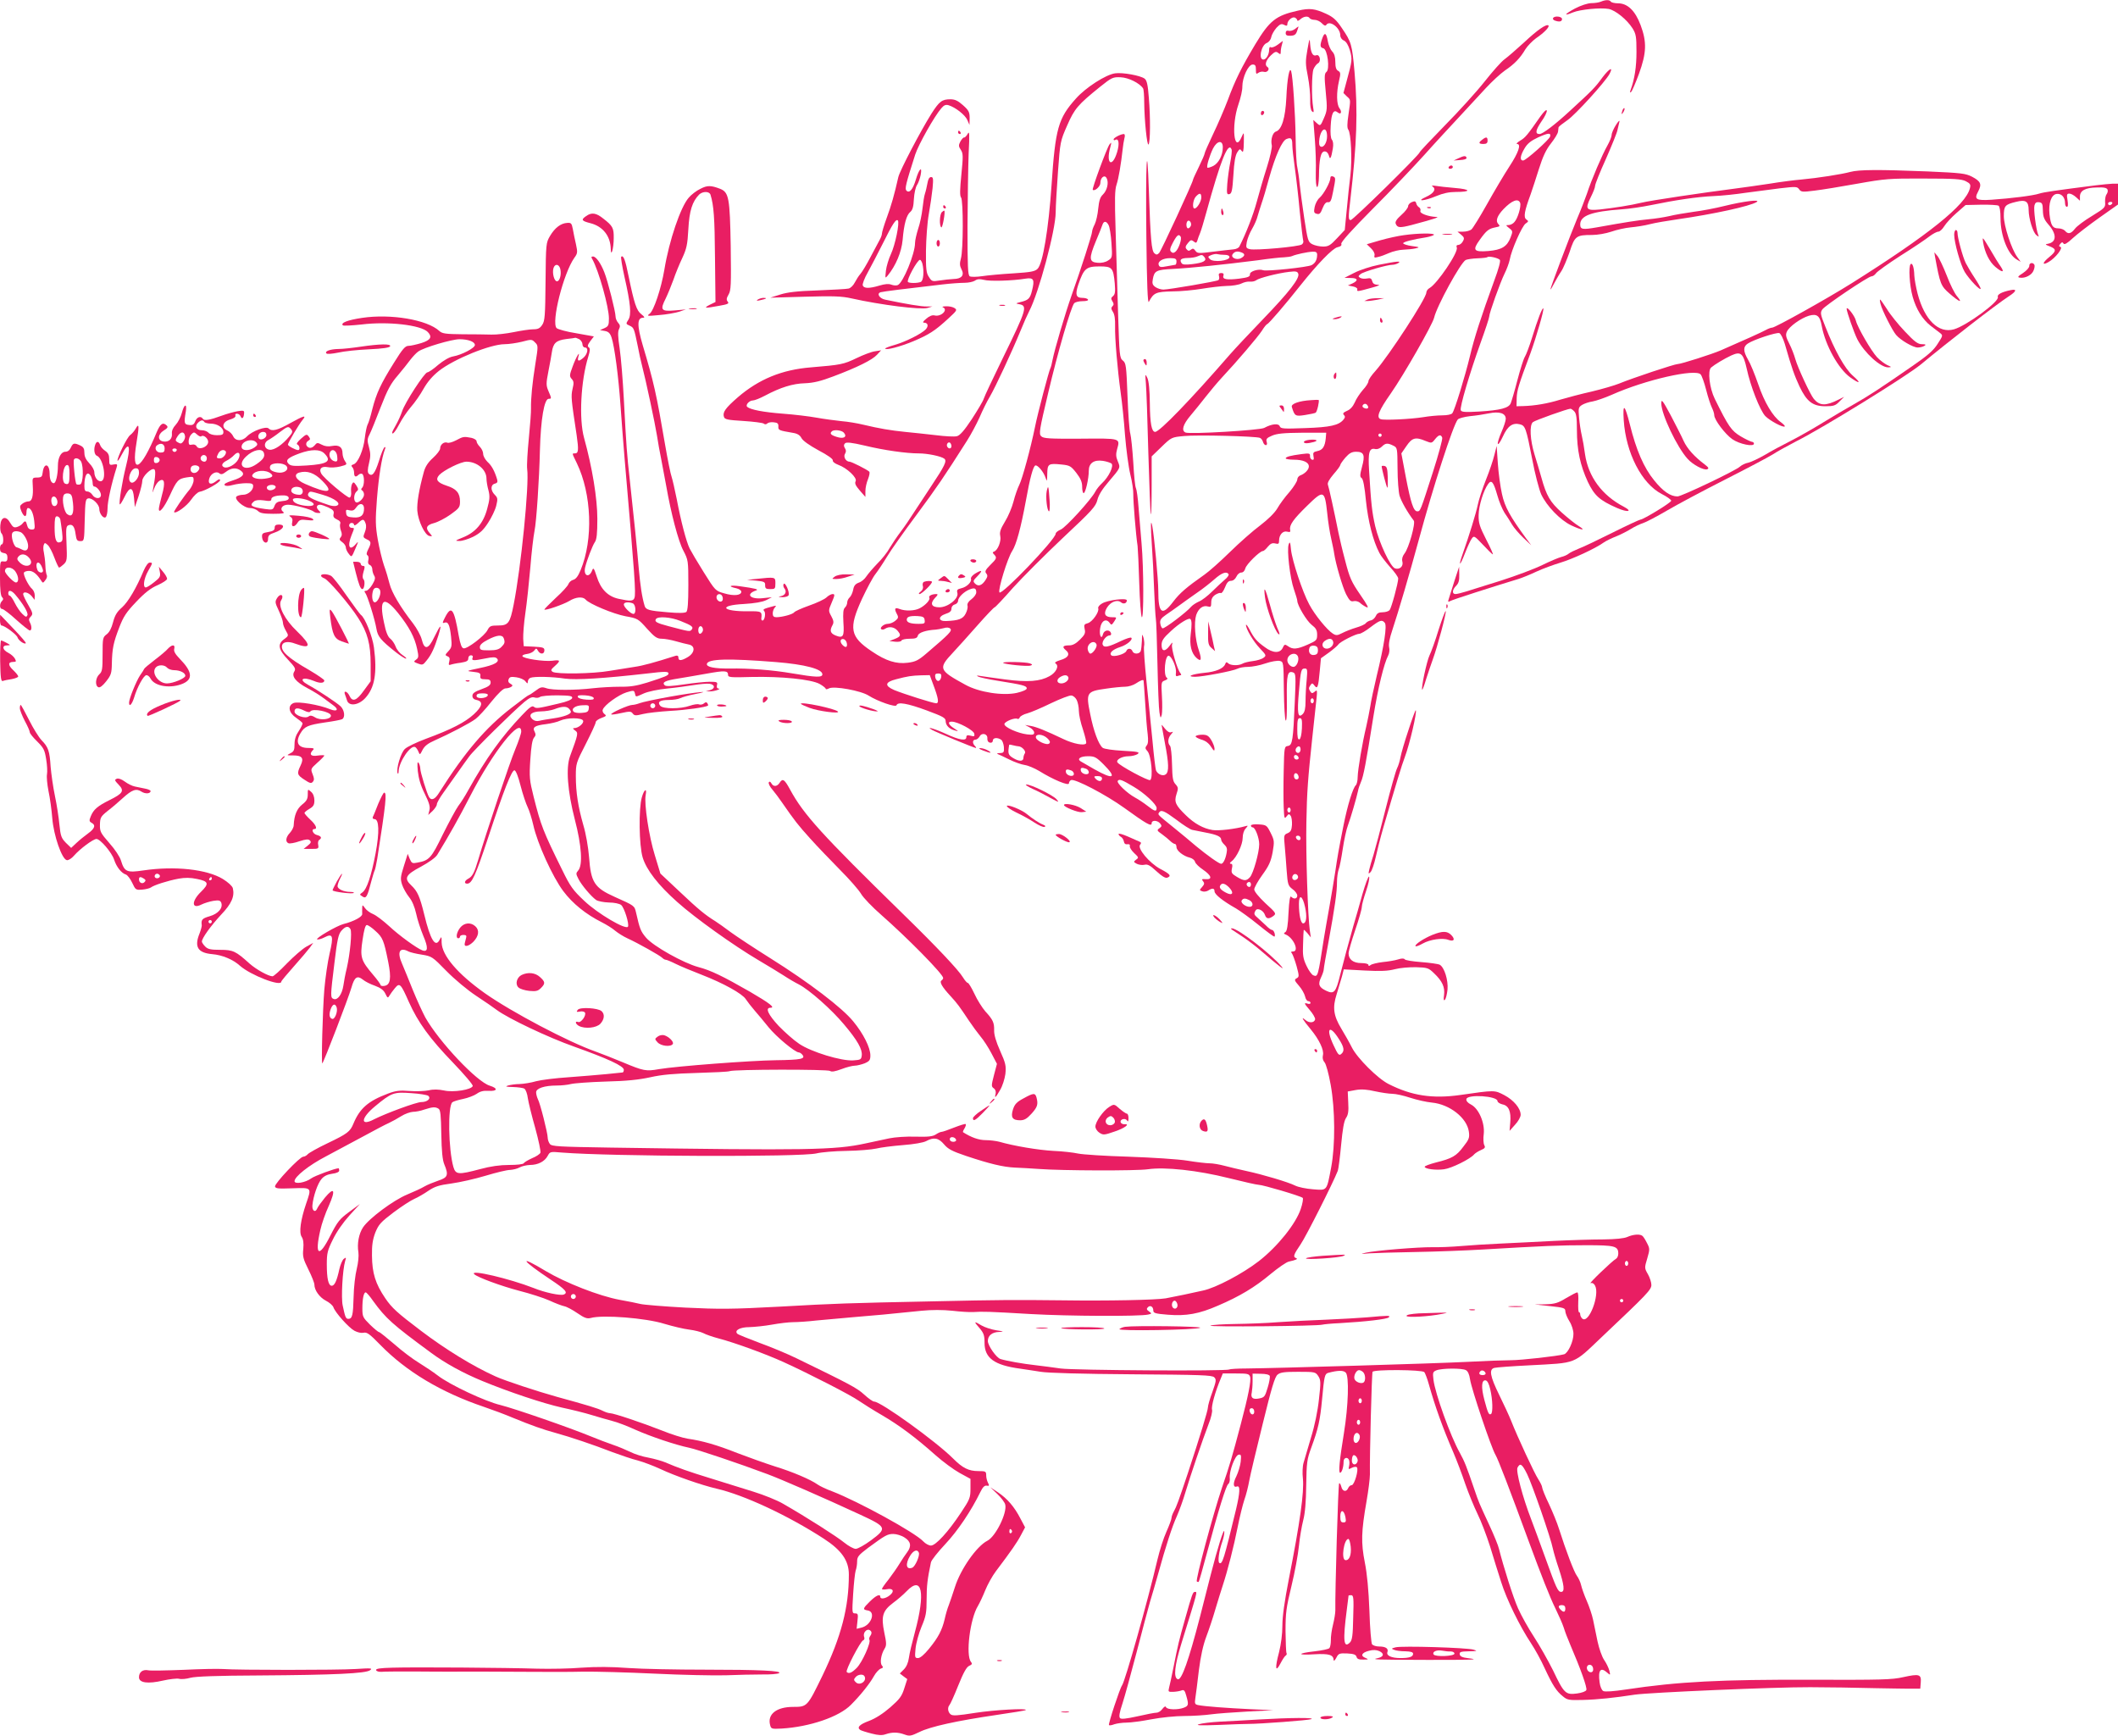 <?xml version="1.0" standalone="no"?>
<!DOCTYPE svg PUBLIC "-//W3C//DTD SVG 20010904//EN"
 "http://www.w3.org/TR/2001/REC-SVG-20010904/DTD/svg10.dtd">
<svg version="1.0" xmlns="http://www.w3.org/2000/svg"
 width="1280pt" height="1049pt" viewBox="0 0 1280 1049"
 preserveAspectRatio="xMidYMid meet">
<g transform="translate(0,1049) scale(0.1,-0.1)"
fill="#e91e63" stroke="none">
<path d="M9675 10480 c-11 -5 -37 -9 -59 -9 -23 -1 -62 -14 -97 -32 -65 -35
-73 -49 -13 -24 44 18 167 30 216 21 41 -8 110 -64 144 -117 21 -34 24 -50 24
-142 0 -90 -11 -164 -36 -232 -5 -14 -4 -17 4 -10 6 6 27 55 47 109 46 127 48
192 10 294 -33 88 -79 132 -137 132 -20 0 -40 5 -43 10 -7 12 -32 12 -60 0z"/>
<path d="M7845 10426 c-135 -30 -172 -60 -259 -204 -83 -139 -121 -215 -166
-337 -21 -55 -61 -148 -89 -206 -28 -59 -51 -111 -51 -117 0 -5 -16 -42 -35
-81 -19 -39 -35 -73 -35 -77 0 -14 -192 -430 -205 -443 -11 -11 -17 -12 -28
-2 -18 14 -24 85 -34 381 -11 334 -20 169 -15 -287 3 -281 8 -400 15 -387 29
55 43 61 141 63 51 0 132 8 180 16 48 8 115 16 149 17 34 0 75 7 90 15 16 8
39 13 51 11 13 -1 29 2 37 8 17 14 130 43 199 51 41 5 51 3 56 -11 10 -27 -54
-110 -215 -277 -82 -85 -170 -179 -197 -210 -238 -274 -426 -469 -453 -469
-21 0 -31 50 -32 173 -1 81 -6 133 -15 153 -13 27 -14 26 -9 -31 3 -33 10
-224 15 -424 6 -200 12 -367 15 -369 3 -3 5 75 5 172 l0 178 60 58 c60 58 61
58 136 65 77 8 432 -1 458 -11 8 -3 16 -14 19 -25 3 -10 10 -19 17 -19 7 0 9
8 5 20 -5 17 1 24 32 37 30 13 70 17 183 18 l145 0 -3 -35 c-5 -49 -19 -70
-51 -76 -24 -5 -27 -10 -23 -31 4 -19 1 -24 -9 -21 -8 3 -13 13 -12 23 1 15
-5 17 -50 11 -70 -9 -97 -17 -97 -26 0 -4 22 -8 49 -8 56 0 91 -15 91 -41 0
-19 -24 -44 -52 -54 -10 -4 -18 -15 -18 -25 0 -10 -21 -44 -47 -75 -27 -30
-60 -75 -74 -100 -16 -27 -56 -66 -103 -102 -42 -31 -125 -104 -183 -161 -58
-57 -127 -118 -153 -136 -111 -78 -150 -112 -189 -163 -68 -90 -91 -74 -91 65
0 66 -24 325 -36 389 -10 52 -11 10 -3 -109 5 -69 11 -192 14 -275 3 -82 8
-160 10 -172 3 -12 7 -135 10 -275 3 -139 8 -271 12 -293 6 -36 7 -38 14 -15
3 14 4 64 1 112 -5 85 -4 88 18 96 15 6 19 11 12 16 -23 14 -11 141 12 133 19
-6 46 -70 43 -100 -3 -21 0 -26 10 -22 8 3 17 5 20 5 3 0 1 6 -4 13 -19 23
-55 148 -50 170 5 19 3 18 -14 -5 -28 -38 -49 -36 -49 4 0 26 10 42 56 84 50
47 109 83 118 73 9 -9 9 -37 2 -92 -8 -65 4 -114 34 -142 29 -27 34 -12 16 42
-24 67 -31 171 -17 216 14 41 42 61 71 52 17 -5 20 -2 20 24 0 21 7 35 25 47
13 8 28 13 33 10 5 -3 16 12 25 34 11 29 21 40 36 40 13 0 26 10 33 25 6 14
19 25 29 25 12 0 21 10 25 25 6 25 88 105 106 105 6 0 19 12 30 26 16 19 27
24 44 20 20 -5 24 -3 24 17 0 35 23 61 49 54 17 -4 21 -2 18 11 -6 29 19 64
103 146 99 97 106 95 121 -45 5 -52 16 -121 24 -154 7 -33 16 -73 18 -90 10
-66 50 -201 72 -246 20 -38 28 -46 45 -42 11 3 28 -1 38 -9 9 -9 27 -21 40
-27 17 -9 7 11 -38 76 -53 77 -64 102 -90 203 -17 63 -35 140 -41 170 -25 125
-58 276 -64 291 -4 11 8 32 34 63 23 26 41 51 41 56 0 5 14 25 31 45 24 27 39
35 65 35 47 0 55 -20 35 -92 -13 -49 -13 -60 -2 -67 9 -6 18 -52 26 -137 13
-124 43 -243 81 -315 8 -17 37 -54 64 -85 28 -30 50 -61 50 -70 0 -27 -41
-178 -52 -191 -6 -7 -25 -13 -42 -13 -23 0 -34 -6 -41 -22 -6 -13 -19 -25 -30
-27 -11 -2 -24 -9 -30 -16 -5 -8 -32 -20 -60 -28 -27 -8 -65 -23 -84 -33 -29
-15 -37 -15 -56 -3 -35 22 -110 114 -143 177 -41 76 -103 264 -110 331 -4 45
-7 51 -14 31 -12 -33 8 -204 32 -272 11 -32 20 -62 20 -68 0 -28 57 -123 87
-146 26 -20 33 -32 33 -60 0 -32 -4 -36 -56 -59 -65 -29 -91 -31 -120 -10 -19
13 -22 12 -32 -10 -16 -34 -59 -33 -108 4 -49 35 -66 55 -92 106 -12 22 -21
35 -22 28 0 -24 44 -99 84 -141 39 -41 40 -44 22 -57 -10 -8 -39 -17 -65 -20
-25 -3 -54 -10 -63 -16 -24 -13 -72 -11 -86 3 -9 9 -13 7 -18 -6 -10 -26 -57
-46 -126 -52 -75 -8 -112 -23 -56 -24 46 0 230 35 257 49 11 6 39 11 63 11 24
0 72 9 106 21 35 12 73 18 86 15 23 -6 23 -6 25 -178 1 -95 6 -177 11 -182 6
-6 8 45 7 132 -2 146 4 171 39 158 15 -6 16 -22 9 -178 -10 -232 -14 -262 -42
-266 -21 -3 -22 -8 -25 -150 -2 -81 -2 -180 0 -221 3 -66 4 -72 17 -55 13 17
16 17 25 4 6 -8 9 -33 8 -55 -2 -31 -8 -42 -26 -50 -23 -9 -24 -14 -18 -75 3
-36 9 -105 12 -153 6 -82 9 -90 35 -110 16 -11 29 -29 29 -39 0 -20 -20 -24
-37 -7 -7 7 -12 -22 -16 -97 -3 -73 -9 -110 -18 -116 -12 -8 -12 -10 0 -15 48
-19 85 -103 45 -103 -12 0 -14 -3 -6 -12 5 -7 18 -42 28 -77 16 -60 16 -64 0
-73 -15 -8 -14 -13 14 -45 17 -19 33 -48 37 -64 3 -16 12 -29 19 -29 8 0 14
-5 14 -11 0 -6 -9 -8 -22 -3 -18 5 -16 -1 15 -37 21 -24 36 -50 35 -59 -5 -22
-37 -24 -60 -3 -29 24 -15 1 33 -57 52 -63 82 -127 74 -157 -4 -17 0 -32 10
-43 9 -10 25 -69 37 -136 27 -149 28 -365 3 -498 -28 -146 -23 -140 -110 -133
-41 3 -89 13 -107 22 -41 21 -199 68 -298 89 -41 9 -100 23 -130 31 -30 8 -70
15 -90 15 -19 0 -80 7 -135 16 -55 9 -215 19 -355 24 -140 4 -277 13 -305 19
-27 6 -95 14 -149 16 -91 5 -240 30 -326 55 -19 5 -57 10 -83 10 -41 0 -87 16
-137 48 -2 2 2 12 9 23 7 12 10 23 7 26 -2 3 -34 -7 -70 -21 -35 -14 -69 -26
-76 -26 -6 0 -22 -7 -35 -16 -19 -12 -46 -15 -122 -13 -54 2 -125 -3 -158 -10
-33 -7 -98 -21 -145 -31 -184 -40 -348 -43 -1545 -25 -312 5 -351 7 -362 22
-7 9 -13 26 -13 38 0 27 -46 210 -60 234 -5 11 -10 29 -10 40 0 24 50 41 125
41 28 0 66 4 85 9 19 5 114 12 210 15 126 3 202 11 270 26 71 16 143 22 280
26 102 3 192 7 200 11 27 11 594 12 607 1 8 -7 30 -3 68 11 31 12 67 21 81 21
13 0 40 7 59 14 30 13 35 20 35 48 0 47 -42 131 -103 205 -66 82 -268 236
-501 382 -96 60 -203 131 -239 157 -36 27 -78 57 -94 67 -60 37 -102 71 -215
178 l-117 110 -34 112 c-35 112 -65 310 -55 362 9 46 -9 36 -23 -13 -20 -68
-17 -291 5 -364 23 -75 93 -166 209 -269 108 -97 341 -263 490 -351 56 -33
125 -75 153 -93 27 -18 68 -42 90 -53 65 -33 200 -153 275 -243 82 -97 111
-150 107 -187 -3 -25 -7 -27 -51 -30 -72 -5 -255 51 -327 100 -32 21 -87 70
-124 108 -64 69 -83 110 -50 110 31 0 -4 27 -124 97 -164 94 -236 129 -312
149 -89 24 -272 126 -316 178 -32 38 -38 53 -60 151 -10 42 -8 41 -129 95
-123 55 -144 88 -155 240 -5 61 -19 142 -35 195 -31 109 -45 195 -45 296 0 74
2 80 60 193 33 65 60 123 60 131 0 8 15 19 34 26 30 11 33 14 19 24 -9 7 -14
19 -10 27 10 28 95 89 143 104 44 13 46 13 51 -6 6 -24 1 -24 55 0 25 11 87
24 139 29 52 5 124 15 161 21 37 6 80 10 95 8 35 -4 37 -30 3 -39 l-25 -7 25
0 c26 -1 75 16 51 17 -8 1 -11 8 -8 21 5 18 0 20 -44 20 -26 0 -96 -7 -155
-16 -76 -11 -109 -13 -117 -5 -18 18 3 28 78 40 39 6 117 20 175 30 111 20
130 19 130 -8 0 -14 15 -16 142 -12 179 4 359 -14 411 -42 20 -11 37 -25 37
-29 0 -5 9 -4 20 2 30 16 195 -14 240 -44 54 -34 163 -72 168 -58 7 22 65 12
182 -31 99 -37 115 -45 115 -65 1 -26 21 -47 55 -56 25 -7 25 -7 -2 11 -37 23
-44 43 -15 42 36 -1 132 -52 135 -73 3 -16 0 -18 -22 -12 -19 5 -26 3 -26 -9
0 -24 -41 -18 -123 20 -70 32 -126 48 -84 24 22 -13 255 -109 264 -109 4 0 2
5 -5 12 -17 17 -15 38 3 38 8 0 19 9 25 19 13 26 50 17 47 -12 -1 -13 5 -23
16 -25 10 -2 17 3 17 12 0 18 27 21 50 6 8 -5 15 -25 17 -44 2 -33 -1 -36 -25
-37 -15 0 -20 -3 -12 -6 8 -3 40 -18 70 -33 30 -15 72 -30 93 -33 21 -3 60
-20 87 -36 85 -53 180 -92 180 -75 0 8 6 17 13 20 24 9 210 -88 321 -168 137
-99 166 -115 166 -93 0 20 34 19 51 -1 11 -14 11 -18 -4 -29 -17 -12 -15 -15
15 -36 18 -13 41 -32 50 -41 10 -10 23 -18 28 -18 6 0 10 -9 10 -19 0 -22 42
-55 81 -64 15 -4 29 -15 31 -25 3 -11 25 -32 49 -48 51 -35 58 -60 16 -57 -24
2 -27 0 -16 -13 9 -11 8 -18 -6 -34 -17 -19 -17 -20 0 -26 10 -4 26 -2 36 4
26 17 39 15 39 -5 1 -19 52 -59 130 -103 25 -15 85 -58 134 -98 49 -40 93 -72
97 -72 4 0 5 9 2 20 -3 11 -10 20 -15 20 -6 0 -23 12 -38 28 -16 15 -38 35
-49 45 -23 19 -25 26 -12 46 11 17 47 -1 56 -29 8 -24 24 -25 51 -5 18 14 16
18 -49 77 -41 39 -67 71 -67 83 0 11 22 51 49 88 40 55 51 80 62 136 11 66 11
72 -12 118 -23 46 -26 48 -71 51 -29 2 -48 -1 -48 -7 0 -6 5 -11 11 -11 15 0
39 -64 39 -102 0 -50 -36 -177 -56 -199 -22 -24 -35 -24 -79 2 -32 19 -35 25
-30 50 5 21 3 29 -7 29 -8 1 -7 5 5 15 30 22 67 101 67 141 0 22 7 46 18 57
16 19 16 19 -3 14 -55 -16 -161 -29 -197 -23 -56 9 -110 39 -161 89 -63 61
-72 81 -57 128 12 35 11 41 -6 60 -16 17 -19 38 -21 121 -1 56 -7 106 -12 111
-16 16 -13 48 6 69 14 16 15 18 1 13 -10 -4 -23 4 -37 21 -11 15 -21 25 -21
23 0 -2 9 -51 20 -109 24 -124 25 -173 6 -189 -17 -14 -50 -1 -60 24 -3 8 -13
88 -21 178 -9 89 -25 249 -36 356 -11 107 -18 204 -15 216 3 11 1 34 -3 50 -9
28 -9 26 -10 -17 -1 -25 -4 -53 -7 -62 -8 -20 -43 -21 -50 -1 -8 19 -30 19
-37 1 -7 -19 -78 -39 -91 -26 -14 14 8 35 54 50 41 13 78 45 67 56 -4 4 -31
-5 -61 -19 -79 -38 -104 -43 -112 -23 -7 19 21 56 42 56 8 0 11 6 8 15 -9 23
-41 18 -48 -7 -9 -38 -25 -7 -17 37 7 44 36 60 57 31 10 -15 13 -14 28 9 16
25 16 25 -13 25 -43 0 -54 20 -31 58 22 35 62 51 85 32 15 -13 35 -6 35 12 0
16 -116 2 -150 -19 -16 -9 -26 -22 -23 -29 8 -21 -36 -83 -63 -90 -22 -6 -24
-10 -19 -35 6 -25 1 -35 -28 -64 -24 -24 -44 -35 -64 -35 -40 0 -46 -9 -22
-29 28 -23 16 -46 -33 -60 -28 -9 -37 -15 -28 -21 22 -14 3 -54 -37 -76 -57
-32 -131 -38 -268 -20 -66 9 -133 18 -150 21 -21 4 -25 3 -15 -3 8 -5 62 -17
120 -26 150 -24 175 -30 175 -46 0 -8 -22 -18 -59 -27 -85 -19 -229 3 -312 49
-161 88 -165 98 -76 193 31 33 99 109 151 168 52 59 98 107 102 107 4 0 54 53
111 118 58 64 194 200 302 302 176 165 198 189 208 229 7 29 30 66 68 110 73
86 72 83 55 124 -11 26 -12 43 -4 72 19 68 24 66 -222 64 -190 -1 -223 1 -237
15 -14 14 -11 37 43 263 56 239 136 515 157 541 6 6 28 12 50 12 24 0 37 4 33
10 -3 6 -19 10 -35 10 -37 0 -43 20 -24 78 34 100 48 112 129 112 76 0 83 -7
92 -103 4 -50 2 -65 -10 -76 -13 -10 -14 -16 -4 -32 9 -14 9 -21 0 -30 -9 -9
-8 -17 3 -34 10 -15 14 -44 13 -86 -2 -73 14 -258 34 -404 8 -55 20 -170 26
-255 7 -85 21 -192 32 -237 11 -44 19 -98 18 -120 -1 -37 15 -242 26 -313 2
-19 7 -120 10 -224 3 -104 10 -196 15 -205 13 -21 12 300 -1 444 -5 61 -13
158 -18 216 -4 59 -12 112 -16 119 -5 8 -12 77 -16 154 -5 78 -13 156 -18 175
-6 18 -13 122 -17 229 -7 182 -9 198 -28 213 -20 16 -21 31 -29 286 -4 147
-11 374 -15 503 -6 188 -5 243 6 275 12 36 27 124 37 215 2 19 6 47 10 63 5
17 3 27 -3 27 -19 0 -62 -23 -62 -32 0 -5 4 -7 9 -4 22 14 28 -21 12 -74 -30
-98 -69 -69 -41 30 8 31 8 33 -5 17 -16 -22 -107 -268 -101 -274 11 -11 46 20
46 41 0 34 26 53 38 29 14 -26 3 -74 -23 -99 -16 -15 -23 -36 -28 -85 -3 -35
-13 -78 -21 -94 -9 -17 -16 -37 -16 -45 0 -17 -69 -231 -124 -385 -39 -111
-103 -328 -115 -390 -4 -23 -10 -45 -13 -50 -8 -13 -77 -274 -93 -355 -26
-128 -77 -315 -95 -350 -10 -20 -26 -65 -35 -101 -9 -35 -32 -90 -52 -122 -27
-44 -33 -64 -28 -86 7 -32 -15 -86 -37 -94 -10 -4 -11 -7 0 -18 18 -19 16 -25
-24 -64 -29 -29 -33 -39 -24 -50 10 -12 9 -20 -4 -40 -22 -34 -44 -41 -63 -22
-14 14 -13 18 15 46 34 35 27 40 -16 14 -16 -10 -27 -24 -24 -31 6 -19 -26
-50 -59 -57 -24 -6 -28 -10 -23 -29 8 -34 -57 -86 -109 -86 -48 0 -58 22 -27
56 19 19 20 24 8 24 -26 0 -48 -11 -42 -22 8 -12 -23 -46 -58 -64 -31 -16 -86
-18 -122 -4 -29 11 -33 2 -15 -32 10 -18 8 -25 -11 -40 -12 -10 -32 -18 -45
-18 -24 0 -52 -25 -38 -33 5 -3 15 -2 23 4 24 15 54 10 73 -11 24 -28 22 -36
-15 -51 l-33 -13 35 -4 c19 -2 36 1 38 7 2 6 24 11 49 11 36 0 46 4 50 19 4
18 50 33 108 36 11 1 33 5 48 9 19 6 33 4 40 -3 13 -13 -6 -32 -142 -148 -51
-44 -68 -52 -115 -58 -69 -9 -132 11 -216 68 -134 89 -143 139 -60 319 29 62
65 129 80 148 15 19 47 67 70 105 23 39 104 153 180 255 125 169 163 225 303
445 25 39 59 103 77 143 17 40 45 97 62 125 34 58 131 266 185 397 19 47 43
101 53 120 57 107 160 491 160 597 0 37 7 149 14 248 13 178 14 183 55 276 45
103 65 126 200 235 70 56 77 59 124 57 47 -2 114 -35 135 -67 4 -6 7 -45 7
-86 1 -107 17 -263 26 -253 11 12 12 163 2 281 -6 80 -12 107 -26 117 -26 19
-132 38 -177 32 -56 -7 -179 -86 -238 -153 -107 -119 -124 -181 -147 -522 -18
-267 -53 -474 -84 -506 -17 -17 -41 -21 -148 -28 -70 -4 -155 -12 -188 -17
-33 -5 -66 -5 -74 -1 -12 6 -14 58 -14 304 1 164 4 361 7 439 6 120 5 138 -6
118 -7 -13 -17 -23 -22 -22 -4 1 -14 -10 -22 -24 -12 -23 -11 -30 3 -51 14
-22 14 -38 3 -149 -9 -90 -10 -128 -2 -138 14 -17 14 -319 -1 -370 -8 -29 -7
-43 3 -63 20 -36 3 -59 -46 -60 -22 -1 -60 -5 -85 -9 -44 -7 -48 -6 -65 21
-16 23 -19 47 -18 158 1 72 8 172 17 221 9 50 19 120 23 158 5 57 4 67 -9 67
-11 0 -18 -13 -22 -37 -4 -21 -10 -49 -15 -63 -5 -14 -11 -54 -15 -90 -4 -36
-15 -91 -26 -122 -10 -32 -19 -70 -19 -86 0 -66 -73 -243 -105 -255 -8 -4 -26
-2 -39 3 -16 6 -39 4 -72 -6 -60 -18 -93 -18 -100 1 -3 8 10 44 31 80 20 36
60 114 90 173 59 119 80 151 91 140 12 -13 -16 -149 -42 -204 -13 -28 -27 -73
-30 -100 -5 -47 -5 -48 11 -29 49 60 83 141 90 215 8 95 23 151 47 170 13 11
19 32 21 77 2 34 10 72 19 85 8 12 18 40 22 61 11 57 -10 37 -29 -28 -18 -60
-39 -85 -57 -67 -11 11 -4 40 53 218 20 61 116 232 158 280 16 19 27 23 44 18
42 -13 100 -59 113 -89 l13 -30 1 41 c0 36 -5 47 -40 78 -30 27 -49 36 -76 36
-51 0 -67 -12 -115 -87 -66 -105 -191 -344 -200 -383 -24 -107 -43 -173 -70
-246 -16 -44 -29 -87 -29 -95 0 -8 -6 -25 -14 -39 -7 -14 -32 -61 -56 -105
-23 -44 -50 -89 -60 -100 -10 -11 -25 -35 -34 -52 -9 -18 -26 -35 -39 -37 -12
-3 -96 -7 -187 -11 -123 -4 -181 -11 -225 -25 l-60 -19 210 6 c170 5 223 3
280 -10 179 -40 419 -70 460 -58 l30 9 -35 0 c-30 -1 -121 14 -250 41 -35 7
-54 37 -28 45 12 4 155 22 373 47 50 6 110 10 134 10 24 0 52 6 63 13 14 10
28 11 53 5 34 -10 175 -6 252 7 50 8 57 -5 40 -72 -12 -49 -22 -58 -72 -70
-27 -7 -28 -8 -7 -12 54 -9 47 -30 -98 -327 -59 -121 -111 -231 -115 -245 -4
-14 -37 -69 -72 -123 -45 -68 -72 -99 -90 -103 -14 -4 -71 -1 -126 6 -56 6
-140 16 -187 20 -89 9 -154 20 -255 44 -33 8 -91 18 -130 21 -38 4 -106 13
-150 21 -44 8 -135 19 -203 24 -118 9 -196 24 -216 41 -13 11 12 39 34 39 10
0 43 13 73 29 94 50 168 73 242 75 52 2 96 13 170 41 144 54 237 100 265 131
l25 27 -38 -6 c-21 -3 -71 -22 -110 -41 -79 -38 -95 -41 -276 -56 -175 -14
-314 -71 -441 -180 -76 -66 -94 -91 -85 -119 5 -16 22 -19 118 -25 61 -4 117
-11 123 -16 6 -6 15 -5 21 1 6 6 23 9 39 7 23 -2 29 -8 28 -25 -1 -23 2 -24
89 -39 26 -4 42 -14 51 -32 9 -16 47 -43 102 -73 55 -29 88 -52 87 -61 -2 -8
12 -19 33 -27 53 -19 116 -79 105 -99 -7 -13 0 -27 25 -56 l34 -39 0 35 c0 20
7 52 16 73 8 21 12 41 7 45 -14 13 -107 60 -119 60 -22 0 -39 30 -27 48 7 12
7 22 -1 34 -8 13 -7 21 1 29 8 8 39 5 120 -14 116 -28 250 -47 327 -47 51 0
134 -17 153 -32 17 -13 2 -44 -76 -161 -36 -54 -84 -127 -106 -161 -22 -35
-58 -88 -80 -117 -23 -30 -53 -75 -68 -100 -14 -26 -48 -69 -75 -95 -26 -27
-56 -62 -66 -77 -10 -16 -30 -33 -46 -38 -21 -8 -30 -19 -34 -44 -4 -18 -13
-38 -21 -45 -8 -7 -15 -21 -15 -31 0 -10 -6 -24 -14 -31 -10 -10 -12 -32 -9
-89 6 -86 -1 -98 -48 -79 -31 13 -36 29 -18 62 9 16 7 28 -7 54 -18 33 -18 35
3 84 19 44 19 50 5 50 -9 0 -26 -9 -38 -21 -12 -11 -59 -33 -105 -49 -45 -16
-85 -34 -89 -40 -8 -12 -70 -29 -107 -30 -17 0 -23 6 -23 23 0 13 6 29 13 36
10 11 8 12 -8 8 -60 -16 -67 -19 -57 -29 11 -11 4 -58 -10 -58 -5 0 -8 6 -7
13 5 42 1 44 -78 43 -162 -2 -185 36 -27 44 65 4 111 12 134 23 l35 18 -56 -6
c-77 -8 -105 25 -39 47 17 6 -3 12 -97 25 -62 9 -79 0 -23 -12 17 -4 30 -13
30 -21 0 -22 -45 -27 -102 -10 -54 15 -55 16 -125 128 -39 62 -77 127 -85 143
-20 40 -53 165 -78 298 -12 60 -26 120 -31 135 -6 15 -24 104 -40 197 -52 305
-68 376 -135 600 -35 120 -34 165 3 165 11 0 8 6 -11 21 -29 22 -43 64 -77
229 -20 101 -32 131 -45 118 -3 -3 6 -58 20 -121 37 -162 43 -230 23 -260 -15
-23 -15 -25 8 -35 26 -12 27 -15 50 -127 7 -38 18 -88 24 -110 25 -96 80 -356
91 -425 6 -41 18 -106 26 -145 7 -38 21 -110 30 -160 29 -166 73 -335 104
-393 29 -56 30 -59 30 -208 0 -109 -4 -154 -12 -162 -9 -7 -47 -8 -113 -2
-112 9 -132 15 -139 38 -16 52 -27 126 -36 230 -10 118 -27 284 -54 532 -17
153 -21 202 -36 490 -6 113 -17 249 -25 303 -11 72 -12 104 -4 118 8 16 7 25
-5 38 -9 10 -16 27 -16 39 0 28 -47 215 -68 267 -21 54 -50 95 -68 95 -11 0
-12 -4 -4 -17 38 -68 100 -288 100 -357 0 -41 -3 -48 -27 -59 l-27 -12 29 -5
c22 -4 32 -13 41 -40 18 -54 42 -238 54 -410 6 -85 17 -231 25 -325 61 -705
69 -814 59 -839 -7 -19 -25 -20 -94 -5 -66 14 -110 58 -134 136 -16 49 -20 55
-27 37 -18 -49 -54 -35 -43 16 10 43 44 132 59 154 11 15 15 51 15 141 0 123
-31 311 -80 488 -32 114 -20 346 25 491 12 39 12 51 3 57 -9 6 -7 15 9 37 l22
29 -106 19 c-58 9 -111 24 -119 31 -34 34 41 332 107 425 20 27 20 34 10 81
-7 29 -15 70 -19 92 -7 35 -10 40 -34 38 -39 -2 -75 -30 -104 -79 -24 -41 -25
-46 -27 -276 -2 -205 -4 -237 -20 -261 -14 -21 -25 -27 -55 -27 -20 0 -73 -8
-117 -17 -44 -9 -105 -16 -135 -15 -30 1 -109 2 -175 2 -102 1 -123 4 -140 20
-74 68 -293 105 -467 79 -87 -13 -131 -30 -116 -45 4 -4 55 -1 112 5 161 20
359 -3 401 -45 29 -30 18 -49 -38 -67 -30 -9 -65 -17 -78 -17 -20 0 -36 -18
-88 -102 -79 -126 -106 -183 -131 -281 -10 -42 -23 -85 -29 -94 -5 -10 -12
-45 -16 -78 -8 -73 -41 -152 -68 -161 -14 -4 -16 -9 -8 -17 6 -6 11 -21 11
-34 0 -25 10 -29 27 -12 6 6 16 8 22 5 14 -9 14 -69 0 -83 -8 -8 -8 -13 0 -17
6 -4 11 -15 11 -25 0 -22 -35 -55 -49 -46 -16 9 -13 51 4 65 12 10 12 15 -2
37 -14 21 -18 22 -25 9 -5 -9 -8 -30 -6 -48 2 -17 -2 -33 -9 -35 -12 -4 -158
118 -172 146 -15 28 2 45 39 38 17 -4 52 -2 76 4 42 11 43 12 29 32 -8 12 -15
33 -15 48 0 37 -21 52 -63 44 -23 -5 -45 -2 -63 8 -25 13 -29 13 -43 -5 -11
-12 -22 -17 -34 -13 -21 9 -22 31 -3 42 12 7 12 11 2 25 -12 16 -15 15 -47
-13 -22 -20 -30 -32 -22 -35 14 -6 18 -34 5 -34 -15 0 -62 25 -62 33 0 11 67
124 89 150 25 30 8 26 -73 -19 -80 -45 -113 -53 -133 -33 -15 15 -100 -16
-130 -48 -29 -31 -70 -30 -84 1 -6 13 -22 29 -36 35 -37 17 -28 53 18 66 21 6
34 15 32 23 -7 18 24 15 31 -4 8 -20 19 -11 21 17 2 18 -2 20 -39 14 -23 -4
-66 -16 -96 -27 -73 -27 -106 -32 -114 -19 -12 19 -36 12 -46 -15 -8 -20 -16
-25 -38 -22 -29 3 -31 11 -19 81 8 52 -10 46 -24 -8 -6 -24 -23 -57 -37 -72
-17 -18 -25 -37 -23 -54 3 -31 -19 -52 -51 -47 -37 5 -36 43 1 66 23 14 28 21
19 30 -23 23 -39 12 -61 -40 -97 -234 -156 -264 -122 -63 17 100 16 124 -6 83
-7 -12 -21 -29 -32 -37 -19 -13 -77 -132 -77 -154 1 -7 12 9 26 36 45 87 57
54 25 -72 -22 -88 -44 -222 -37 -229 3 -2 15 18 28 44 32 67 52 64 58 -6 l5
-55 23 68 c12 37 22 78 22 91 0 27 55 80 72 70 10 -6 8 -41 -7 -119 -5 -28 -5
-28 7 4 7 19 21 39 31 45 31 19 37 -10 16 -85 -10 -38 -19 -76 -19 -85 0 -31
32 8 66 81 42 92 51 102 102 110 40 6 42 6 42 -18 0 -14 -11 -38 -23 -54 -36
-42 -99 -134 -95 -138 11 -11 77 37 103 75 17 25 40 46 51 48 33 5 124 56 124
70 0 9 -9 7 -27 -8 -30 -23 -49 -14 -38 19 9 29 42 46 60 31 11 -9 20 -7 41 9
31 24 62 27 89 7 29 -21 13 -40 -50 -60 -38 -12 -54 -21 -47 -28 6 -6 23 -6
48 1 22 6 58 11 82 11 34 0 42 -3 42 -18 0 -25 -31 -52 -61 -52 -13 0 -30 -4
-38 -9 -22 -14 42 -71 79 -71 17 0 38 -8 48 -17 13 -14 34 -18 93 -18 58 0 72
3 61 11 -24 18 -7 44 29 44 35 0 139 -28 154 -41 5 -5 17 -9 28 -9 17 0 17 1
3 16 -18 17 -13 34 9 34 8 0 30 -8 50 -17 29 -14 35 -22 31 -39 -4 -16 1 -24
20 -33 17 -7 24 -17 20 -26 -3 -8 -1 -27 4 -41 8 -19 7 -31 -1 -41 -10 -11 -8
-17 9 -29 12 -8 22 -23 22 -32 0 -9 8 -27 18 -39 17 -22 17 -22 39 30 20 46
21 49 4 30 -39 -47 -54 -15 -26 54 18 44 18 43 0 43 -8 0 -15 7 -15 15 0 8 7
15 15 15 8 0 15 -5 15 -12 0 -6 10 -2 23 10 29 28 36 27 46 0 6 -15 4 -34 -4
-54 -12 -30 -11 -32 11 -43 28 -12 29 -22 9 -61 -10 -20 -12 -31 -4 -36 6 -3
8 -16 5 -29 -4 -15 -1 -25 9 -29 8 -3 15 -15 15 -26 0 -11 5 -28 11 -38 9 -14
6 -26 -11 -55 -12 -20 -29 -37 -37 -37 -11 0 -13 -4 -6 -12 14 -18 59 -163 68
-218 8 -47 25 -68 118 -142 27 -21 54 -38 60 -38 7 0 -2 9 -20 21 -17 11 -36
34 -42 52 -7 18 -21 39 -33 48 -14 11 -26 40 -37 95 -32 146 -2 167 85 59 67
-84 100 -146 115 -217 10 -46 9 -53 -6 -64 -17 -12 -16 -14 11 -24 26 -10 31
-9 51 17 30 36 48 76 72 152 23 75 15 72 -24 -8 -36 -76 -60 -81 -76 -16 -6
24 -30 68 -53 98 -76 97 -129 187 -142 240 -7 29 -22 79 -34 112 -11 33 -28
103 -37 155 -14 82 -15 115 -5 245 11 137 29 250 48 299 5 12 4 17 -2 13 -6
-3 -21 -40 -34 -83 -24 -75 -41 -97 -62 -76 -7 7 -7 26 2 62 10 41 10 60 0 97
-11 39 -11 50 3 77 9 17 39 91 67 164 42 108 62 145 104 193 28 33 62 76 76
95 14 18 35 41 48 50 34 24 202 74 249 74 52 0 93 -15 93 -35 0 -18 -80 -60
-132 -69 -23 -4 -57 -24 -90 -51 -28 -25 -58 -45 -65 -45 -17 0 -136 -183
-153 -236 -7 -21 -23 -57 -36 -80 -13 -22 -24 -44 -24 -48 0 -18 22 9 45 54
14 27 44 72 67 99 24 27 59 77 78 112 24 42 54 77 93 108 92 72 311 161 397
161 25 0 72 7 105 15 56 15 60 15 78 -4 20 -19 20 -21 2 -133 -18 -113 -27
-203 -26 -267 1 -18 -5 -99 -13 -180 -8 -80 -13 -164 -10 -186 13 -94 -37
-593 -82 -820 -22 -111 -32 -125 -94 -125 -44 0 -51 -3 -64 -28 -18 -35 -122
-114 -144 -110 -12 2 -20 24 -30 78 -28 162 -44 184 -82 110 -17 -33 -18 -38
-4 -33 22 8 32 -12 40 -85 6 -57 4 -65 -16 -87 -21 -22 -21 -25 -6 -31 13 -5
16 -13 11 -32 -5 -19 -3 -23 8 -19 8 3 35 9 61 12 36 6 46 11 46 26 0 11 7 19
16 19 10 0 14 -6 10 -15 -7 -18 3 -19 78 -4 43 9 60 9 69 0 20 -20 -14 -40
-103 -58 -84 -18 -85 -18 -40 -23 38 -4 45 -8 43 -25 -2 -16 4 -20 30 -20 25
0 32 -4 32 -20 0 -15 -13 -25 -55 -40 -42 -15 -55 -25 -55 -40 0 -13 8 -22 25
-25 42 -9 36 -38 -16 -86 -53 -49 -136 -92 -291 -149 -56 -21 -113 -48 -126
-61 -25 -23 -54 -121 -44 -147 3 -6 6 -1 6 13 3 59 74 162 101 145 6 -4 15
-17 19 -28 8 -20 9 -20 25 12 13 24 33 39 74 57 86 38 213 104 247 130 17 13
60 59 95 104 42 52 72 80 85 80 11 0 26 4 34 9 11 7 10 11 -4 19 -12 6 -16 16
-11 27 5 14 14 17 47 12 22 -3 47 -14 54 -24 13 -16 14 -16 15 -2 0 9 7 20 16
23 24 9 130 7 209 -5 68 -9 233 1 496 31 108 13 129 13 129 0 0 -12 -17 -19
-129 -55 -65 -20 -104 -26 -165 -25 -45 0 -117 -4 -161 -9 -110 -13 -246 -13
-283 0 -27 9 -35 8 -65 -15 -19 -14 -37 -26 -40 -26 -4 0 -50 -34 -104 -76
-158 -121 -283 -268 -437 -511 -26 -43 -48 -54 -63 -30 -12 19 -53 150 -53
172 0 11 -5 27 -10 35 -8 10 -9 -5 -5 -50 5 -45 17 -87 42 -137 27 -55 34 -79
28 -100 l-7 -28 26 24 c14 14 26 32 26 40 0 9 18 41 40 71 21 30 60 84 85 120
25 36 57 80 71 99 25 36 265 272 333 329 29 24 46 32 61 27 12 -4 26 -2 33 3
7 6 54 10 105 10 78 -1 92 -4 90 -16 -2 -10 -30 -22 -83 -34 -127 -30 -134
-31 -149 -19 -10 8 -26 -3 -72 -52 -123 -129 -217 -260 -324 -452 -18 -33 -45
-76 -60 -95 -14 -19 -56 -97 -94 -173 -70 -144 -82 -157 -154 -170 -30 -6 -34
-4 -46 23 l-12 30 -23 -73 c-21 -66 -22 -78 -11 -113 7 -21 26 -55 42 -75 19
-23 34 -60 43 -100 7 -35 27 -95 43 -134 31 -72 29 -101 -6 -88 -34 13 -139
89 -200 146 -35 32 -78 65 -97 73 -18 7 -41 24 -49 36 -15 21 -16 21 -17 3 -1
-11 0 -28 0 -38 2 -17 -50 -45 -113 -61 -40 -10 -174 -88 -159 -93 6 -2 26 3
43 12 52 27 57 10 32 -97 -12 -51 -26 -149 -32 -218 -10 -122 -19 -452 -12
-446 10 11 156 390 176 458 18 64 35 75 69 48 13 -11 46 -28 73 -37 35 -13 53
-27 63 -48 13 -27 15 -28 25 -11 6 10 21 31 33 45 28 34 35 27 84 -84 55 -123
126 -221 267 -367 68 -71 122 -134 119 -141 -7 -22 -116 -40 -173 -27 -34 7
-65 8 -93 1 -24 -5 -76 -7 -115 -4 -60 5 -84 2 -132 -16 -119 -45 -169 -88
-208 -181 -20 -49 -36 -61 -157 -119 -59 -28 -112 -58 -119 -66 -7 -8 -19 -15
-27 -15 -21 0 -174 -162 -171 -180 3 -13 20 -14 106 -11 118 4 116 6 82 -93
-33 -97 -44 -174 -27 -200 10 -15 13 -38 10 -73 -5 -45 -1 -61 31 -125 20 -40
36 -81 36 -91 0 -34 31 -77 69 -97 22 -11 42 -29 46 -40 10 -31 92 -123 127
-142 19 -10 41 -15 55 -12 20 5 37 -7 101 -73 157 -161 367 -287 627 -375 50
-17 128 -46 175 -66 110 -45 179 -70 260 -92 87 -24 224 -70 340 -115 52 -19
121 -43 155 -51 33 -9 94 -32 135 -51 89 -42 250 -98 340 -119 166 -38 432
-162 648 -302 108 -70 152 -133 152 -217 0 -199 -46 -375 -159 -610 -92 -189
-92 -190 -178 -190 -100 0 -156 -44 -139 -109 6 -24 9 -25 69 -22 170 10 349
71 420 144 57 57 113 127 138 172 12 22 31 42 41 46 15 4 17 9 8 19 -14 16 -5
69 16 102 12 19 12 33 -2 98 -20 98 -10 131 54 179 26 19 63 51 81 70 94 98
115 -8 50 -248 -16 -59 -33 -129 -36 -154 -4 -30 -15 -55 -31 -71 l-24 -24 22
-17 23 -17 -18 -56 c-15 -48 -28 -65 -85 -115 -44 -38 -89 -67 -129 -82 -57
-21 -75 -40 -51 -55 5 -3 35 -13 67 -21 42 -11 64 -12 86 -4 39 13 73 13 114
-2 30 -11 39 -9 89 15 66 33 226 68 464 103 96 14 177 27 179 30 13 12 -190 1
-305 -17 -108 -17 -137 -19 -149 -9 -17 14 -20 41 -7 56 5 5 29 58 53 118 31
77 50 112 66 119 18 8 20 13 11 24 -33 40 -6 260 42 338 10 17 30 59 44 94 14
35 43 87 64 115 95 126 129 175 152 219 l25 47 -28 53 c-37 72 -80 121 -135
158 l-47 31 42 -40 c23 -22 45 -51 48 -64 13 -50 -58 -194 -108 -219 -65 -33
-162 -172 -196 -280 -13 -41 -30 -90 -37 -109 -8 -19 -19 -57 -25 -85 -16 -67
-39 -111 -94 -178 -29 -36 -54 -57 -67 -57 -19 0 -20 4 -15 57 3 32 19 91 36
132 27 64 31 85 31 167 0 81 5 122 26 222 2 13 42 63 87 111 75 80 156 200
212 315 14 29 25 40 38 38 15 -3 17 0 8 17 -6 11 -11 31 -11 45 0 24 -3 26
-47 26 -59 0 -95 18 -153 76 -104 104 -437 344 -477 344 -8 0 -35 19 -61 43
-44 40 -86 62 -407 218 -55 27 -156 69 -225 94 -69 26 -129 50 -134 55 -20 20
16 40 73 40 31 1 92 7 136 15 44 8 102 15 128 15 27 0 90 4 140 10 51 5 151
14 222 20 127 10 220 19 415 39 61 6 127 6 185 0 50 -6 106 -9 125 -8 59 4 96
3 350 -12 230 -13 656 -15 709 -3 22 5 23 6 5 19 -15 10 -16 16 -7 25 14 15
33 4 33 -20 0 -15 12 -19 88 -25 111 -9 189 5 303 55 129 55 223 111 318 191
46 38 95 72 110 75 45 10 57 16 44 21 -20 7 -16 20 27 83 33 48 196 371 225
445 4 11 13 81 20 156 9 95 17 143 29 162 14 20 17 42 14 94 l-3 67 49 9 c35
6 69 3 117 -8 37 -8 84 -15 104 -15 20 0 69 -11 108 -24 40 -13 98 -26 130
-29 108 -10 213 -93 224 -176 5 -36 1 -47 -33 -90 -42 -57 -69 -72 -166 -96
-38 -10 -68 -21 -68 -26 0 -13 68 -22 117 -15 46 6 159 62 182 90 6 7 25 19
41 26 24 10 28 16 20 30 -5 10 -7 40 -3 68 7 66 -30 153 -77 177 -20 10 -30
22 -28 33 6 31 188 19 188 -12 0 -7 14 -16 30 -20 38 -7 53 -43 47 -110 l-4
-50 33 37 c19 20 34 47 34 60 0 39 -42 89 -99 119 -60 31 -56 31 -265 1 -168
-24 -294 -5 -434 66 -66 33 -190 157 -222 221 -15 30 -44 81 -64 114 -47 78
-54 127 -28 208 11 35 25 83 32 107 l11 43 127 -7 c96 -5 140 -3 182 8 30 8
88 13 128 12 68 -2 75 -4 108 -36 51 -48 67 -85 61 -132 -4 -28 -2 -36 5 -29
6 6 13 34 16 62 5 57 -19 134 -47 150 -10 5 -60 12 -112 16 -52 4 -97 11 -100
17 -4 6 -19 6 -40 -1 -19 -6 -61 -13 -93 -16 -33 -4 -66 -12 -73 -18 -9 -7
-13 -7 -13 1 0 6 -18 11 -43 11 -49 0 -77 22 -77 59 0 12 18 75 40 140 22 64
40 128 40 140 0 12 12 56 26 97 14 41 22 79 18 86 -4 6 -22 -42 -41 -108 -18
-65 -42 -150 -54 -189 -30 -105 -55 -200 -80 -297 -26 -106 -37 -118 -85 -95
-44 21 -50 39 -30 81 9 19 16 40 16 48 0 7 13 85 30 173 37 203 50 293 50 355
0 27 5 61 10 75 6 15 17 72 25 126 8 54 22 118 31 141 17 46 52 166 61 208 2
14 11 39 18 55 15 33 31 117 75 395 28 174 64 321 90 370 6 11 9 34 5 49 -4
18 3 55 19 102 39 118 103 336 161 549 85 315 207 692 235 725 6 7 39 16 73
20 34 3 86 11 115 17 63 13 102 1 102 -33 0 -12 -12 -48 -26 -80 -14 -32 -24
-63 -22 -71 3 -7 16 13 31 45 28 62 58 84 102 73 33 -8 38 -22 75 -212 16 -86
41 -181 54 -211 33 -71 116 -157 182 -188 64 -30 92 -33 45 -4 -19 11 -65 48
-102 81 -71 64 -93 101 -124 213 -9 33 -28 95 -41 138 -27 88 -32 178 -10 196
13 11 210 81 227 81 4 0 15 -7 23 -16 12 -12 16 -38 16 -112 0 -123 20 -214
66 -314 40 -83 70 -111 177 -158 64 -28 97 -22 40 8 -132 69 -214 181 -234
317 -5 39 -14 90 -20 115 -6 25 -13 72 -16 106 -5 57 -4 63 18 77 13 8 42 18
64 21 22 4 74 22 115 40 203 91 508 160 538 123 7 -8 22 -50 33 -93 11 -44 27
-92 35 -108 8 -16 14 -36 14 -45 0 -28 66 -115 109 -145 43 -30 131 -48 131
-27 0 6 -6 11 -12 11 -7 1 -38 15 -68 33 -57 34 -74 59 -157 227 -32 65 -44
170 -22 189 21 18 79 53 122 73 57 26 72 14 93 -79 23 -108 80 -252 112 -287
27 -28 109 -72 118 -63 3 3 -8 14 -24 26 -48 34 -99 119 -137 231 -20 58 -47
124 -61 147 -30 52 -30 78 -1 97 36 24 174 69 190 63 9 -3 23 -32 33 -64 43
-150 59 -193 89 -258 44 -92 80 -120 157 -120 50 0 61 4 85 29 l28 28 -34 -17
c-77 -39 -114 -38 -149 4 -22 26 -99 193 -112 241 -7 25 -23 67 -37 94 -20 39
-23 53 -14 72 14 31 84 81 133 96 49 14 67 0 78 -64 22 -116 100 -256 171
-308 60 -43 70 -37 16 10 -48 43 -108 149 -166 297 -30 74 -31 84 -18 103 18
25 277 199 297 200 8 0 20 8 27 18 6 10 73 58 149 107 77 48 155 101 175 117
20 15 44 28 53 28 9 0 25 15 36 33 11 18 44 54 74 80 l55 48 93 2 c51 1 99 -2
106 -6 7 -5 12 -33 12 -76 0 -108 46 -222 101 -251 l21 -12 -21 29 c-35 48
-81 189 -81 247 0 62 7 70 73 86 59 15 77 4 77 -49 0 -50 26 -136 47 -152 15
-12 16 -12 10 4 -13 35 -28 152 -22 175 4 17 12 22 28 20 19 -3 22 -9 23 -50
1 -37 7 -54 32 -83 53 -59 52 -108 -1 -118 -19 -3 -18 -5 11 -16 41 -16 40
-29 -3 -64 -43 -35 -46 -54 -4 -30 41 24 89 85 71 91 -10 3 -10 7 -1 18 10 12
14 12 20 2 5 -8 22 1 56 33 26 24 99 80 161 124 l112 79 0 63 0 63 -32 0 c-18
-1 -64 -5 -103 -10 -243 -31 -313 -41 -341 -50 -35 -12 -170 -29 -288 -37 -94
-6 -107 2 -81 50 23 44 16 61 -37 89 -39 20 -64 23 -268 32 -299 12 -416 11
-468 -3 -51 -14 -197 -37 -297 -46 -38 -3 -124 -14 -190 -25 -66 -10 -158 -23
-205 -29 -195 -25 -519 -73 -570 -86 -67 -16 -162 -31 -252 -41 -83 -8 -90 2
-54 75 14 28 26 58 26 68 0 10 29 83 65 162 35 80 67 158 70 175 4 17 9 40 12
51 2 11 -7 2 -21 -20 -14 -22 -26 -49 -26 -60 0 -11 -12 -40 -26 -65 -30 -52
-97 -208 -124 -292 -11 -31 -37 -99 -59 -150 -42 -100 -161 -416 -161 -426 1
-4 10 11 21 33 12 22 31 56 44 75 13 19 35 73 51 118 31 96 40 102 135 102 34
0 84 9 117 20 31 11 84 23 117 26 33 3 85 11 115 19 30 8 107 21 170 30 216
31 436 79 476 104 28 18 -78 5 -196 -24 -52 -13 -135 -29 -185 -35 -49 -7
-116 -18 -147 -26 -31 -7 -88 -16 -125 -19 -64 -6 -141 -18 -313 -49 -86 -15
-100 -13 -100 18 0 53 69 78 250 91 47 3 126 15 175 25 150 31 285 51 380 55
50 2 137 11 195 20 58 8 151 20 207 27 96 11 104 11 116 -6 12 -17 21 -17 93
-8 43 5 160 24 259 42 168 30 195 32 402 31 185 0 227 -3 253 -16 27 -14 31
-20 25 -43 -25 -101 -251 -282 -715 -574 -148 -93 -462 -268 -480 -268 -7 0
-24 -6 -38 -14 -23 -13 -139 -65 -272 -123 -53 -23 -241 -83 -261 -83 -19 0
-274 -85 -354 -118 -27 -11 -102 -33 -165 -48 -63 -14 -149 -37 -190 -49 -77
-24 -155 -37 -225 -39 l-40 -1 1 50 c2 47 11 78 83 270 35 96 84 265 78 271
-6 7 -34 -65 -68 -176 -16 -52 -36 -104 -43 -115 -8 -12 -28 -75 -45 -140 -17
-66 -36 -130 -41 -142 -12 -29 -62 -42 -191 -50 -85 -5 -107 -3 -111 8 -7 18
53 221 120 408 29 80 52 150 52 158 0 21 66 205 92 258 14 28 28 66 32 86 10
58 74 203 96 218 18 12 19 15 4 25 -18 13 -11 51 26 151 10 28 32 96 50 153
24 76 43 117 73 155 22 28 42 60 43 72 1 11 3 23 3 26 1 4 25 23 54 43 49 34
227 230 254 279 25 47 -1 34 -42 -20 -45 -62 -61 -78 -195 -201 -93 -86 -167
-142 -186 -142 -28 0 -24 23 11 75 21 29 35 59 33 67 -3 8 -18 -7 -39 -36 -78
-112 -91 -128 -122 -146 -18 -11 -26 -20 -19 -20 27 0 9 -52 -46 -136 -32 -49
-93 -152 -136 -229 -43 -77 -86 -146 -94 -152 -9 -7 -31 -13 -50 -13 l-34 0
22 -18 c19 -16 21 -22 11 -40 -6 -12 -19 -22 -27 -22 -11 0 -14 -6 -10 -16 11
-28 -119 -220 -165 -245 -10 -5 -19 -18 -19 -27 0 -35 -226 -381 -307 -473
-24 -26 -43 -54 -43 -63 0 -9 -15 -33 -34 -53 -18 -21 -41 -55 -49 -76 -11
-24 -27 -42 -47 -50 -22 -10 -27 -16 -18 -25 8 -8 8 -15 -3 -28 -28 -34 -80
-46 -230 -51 -134 -5 -149 -4 -155 11 -7 19 -48 15 -94 -10 -27 -14 -446 -39
-475 -28 -27 11 -16 49 30 103 25 30 67 81 93 115 26 33 70 86 98 116 90 96
216 244 240 281 13 21 27 39 32 40 11 4 113 123 199 232 105 132 196 226 226
233 19 4 27 11 23 20 -4 10 63 84 190 212 108 108 248 255 312 326 64 72 160
175 212 231 52 56 124 134 160 173 36 39 88 87 115 106 58 39 93 76 124 129
13 20 42 50 64 66 49 33 83 69 75 77 -12 11 -66 -26 -148 -103 -47 -43 -99
-88 -117 -101 -18 -12 -72 -73 -121 -135 -49 -62 -157 -181 -241 -266 -83 -85
-151 -157 -151 -161 0 -14 -403 -410 -417 -410 -15 0 -15 15 -2 125 39 335 46
532 25 770 -15 168 -19 181 -77 266 -32 48 -52 66 -93 85 -70 32 -100 36 -171
20z m-5 -59 c0 -5 8 -3 18 6 21 19 48 22 57 7 3 -5 17 -10 30 -10 13 0 33 -9
44 -21 12 -13 21 -17 26 -10 19 32 85 -16 85 -63 0 -12 9 -26 22 -31 14 -7 26
-27 36 -59 15 -54 14 -63 -18 -180 l-21 -78 20 -20 c25 -22 24 -16 10 -113 -8
-53 -8 -79 -1 -88 17 -20 24 -183 13 -277 -6 -47 -16 -140 -22 -207 l-12 -123
-47 -50 c-40 -43 -52 -50 -84 -50 -20 0 -49 6 -65 14 -26 14 -28 21 -49 158
-12 79 -24 172 -28 208 -3 36 -10 81 -14 100 -5 19 -9 100 -10 180 -2 142 -17
370 -27 400 -10 29 -24 -44 -29 -160 -6 -123 -28 -194 -63 -205 -20 -6 -33
-50 -25 -83 3 -11 -10 -71 -30 -134 -20 -62 -47 -156 -61 -208 -21 -78 -63
-187 -105 -270 -4 -8 -20 -16 -36 -17 -16 -1 -71 -8 -123 -14 -87 -11 -95 -11
-107 6 -10 14 -16 15 -27 6 -11 -9 -17 -8 -26 3 -9 10 -7 19 8 37 16 20 21 21
35 10 13 -11 17 -10 22 5 3 11 10 30 16 44 6 14 23 70 38 125 87 317 133 433
153 382 3 -8 -1 -43 -8 -78 -7 -35 -15 -94 -18 -130 -4 -59 -3 -66 13 -62 14
4 18 22 24 116 4 76 12 119 23 136 14 22 17 23 27 9 9 -13 12 -2 13 51 1 65 1
66 -13 34 -46 -107 -64 66 -20 195 14 40 25 89 24 109 0 55 36 133 62 133 16
0 20 -6 20 -31 0 -26 2 -29 15 -19 8 6 23 9 33 6 21 -7 39 18 22 29 -19 11
-10 41 20 70 24 23 32 26 45 15 13 -10 15 -9 15 6 0 11 3 30 7 43 l6 24 -31
-23 c-16 -12 -35 -19 -41 -16 -7 5 -11 -1 -11 -14 0 -30 -18 -60 -35 -60 -31
0 -13 87 20 100 13 5 25 20 28 37 3 15 18 40 32 56 21 22 30 25 45 17 16 -8
20 -7 20 4 0 21 28 46 45 40 8 -4 15 -11 15 -17z m1528 -702 c-5 -19 -146
-145 -163 -145 -22 0 -18 29 9 74 17 29 39 46 82 66 60 27 78 29 72 5z m-1558
-51 c0 -19 7 -81 15 -137 8 -56 22 -176 30 -266 9 -90 19 -169 21 -176 3 -6
-1 -17 -8 -22 -16 -14 -279 -37 -314 -29 -24 6 -25 10 -19 44 4 20 18 56 32
79 14 24 29 58 33 76 5 18 16 52 24 77 9 25 30 95 46 155 38 135 78 225 105
235 28 11 35 4 35 -36z m-420 -14 c0 -48 -25 -96 -58 -113 -17 -8 -33 -13 -35
-10 -7 7 13 73 34 116 25 48 59 52 59 7z m5347 -256 c3 -8 0 -20 -6 -28 -6 -7
-10 -29 -9 -47 3 -32 -1 -36 -79 -84 -45 -27 -92 -62 -103 -77 -24 -31 -42
-35 -60 -13 -7 8 -25 15 -41 15 -34 0 -45 17 -53 85 -7 67 11 119 43 123 29 4
51 -20 51 -55 0 -13 5 -23 11 -23 7 0 8 14 4 40 -6 34 -4 40 11 40 10 0 28
-10 41 -22 l23 -21 0 25 c0 36 32 54 102 55 44 2 60 -2 65 -13z m-5477 -47 c0
-25 -26 -67 -41 -67 -15 0 -10 52 8 72 22 24 33 23 33 -5z m1927 -33 c7 -20
-14 -94 -35 -116 -8 -10 -24 -18 -35 -18 -18 0 -18 -1 4 -19 22 -17 22 -20 8
-56 -21 -55 -53 -75 -135 -82 -88 -7 -97 5 -51 68 40 56 54 67 94 75 28 5 30
8 18 20 -18 18 -8 49 31 90 50 52 89 68 101 38z m3578 -4 c-3 -5 -10 -10 -16
-10 -5 0 -9 5 -9 10 0 6 7 10 16 10 8 0 12 -4 9 -10z m-5568 -134 c-4 -9 -11
-16 -17 -16 -11 0 -14 33 -3 44 11 10 26 -11 20 -28z m-497 3 c6 -11 14 -60
17 -108 6 -87 5 -89 -20 -105 -16 -11 -40 -16 -64 -14 -52 4 -53 27 -10 131
19 45 37 90 40 100 8 23 24 22 37 -4z m435 -69 c9 -14 -12 -75 -31 -91 -11 -9
-18 -9 -27 0 -9 9 -6 22 12 56 24 45 35 53 46 35z m369 -96 c22 -8 20 -21 -4
-34 -28 -15 -67 5 -49 26 12 15 28 18 53 8z m456 -13 c0 -31 -11 -51 -33 -63
-24 -13 -272 -39 -293 -31 -27 10 -82 -6 -80 -25 1 -14 -12 -19 -66 -26 -75
-9 -103 -4 -94 19 3 10 -1 15 -13 15 -14 0 -18 -5 -14 -19 3 -10 1 -21 -4 -24
-13 -8 -300 -57 -332 -57 -15 0 -36 7 -48 15 -18 13 -21 22 -16 48 9 51 21 57
124 62 101 5 306 26 509 52 69 10 141 18 160 18 19 1 42 4 50 8 23 10 92 25
123 26 20 1 27 -4 27 -18z m-559 -1 c18 0 29 -5 29 -14 0 -22 -98 -33 -118
-12 -14 14 -13 16 9 25 13 5 30 8 37 5 8 -2 27 -4 43 -4z m-122 -14 c17 -21
-6 -34 -73 -42 -44 -5 -60 -4 -66 7 -13 20 -2 29 38 30 20 0 46 4 57 9 28 12
31 12 44 -4z m1785 -16 c6 -6 -6 -52 -34 -127 -77 -211 -121 -346 -146 -453
-30 -125 -93 -330 -107 -347 -5 -8 -32 -13 -61 -13 -28 0 -80 -5 -115 -11 -75
-12 -238 -20 -257 -12 -28 10 -12 51 61 155 79 113 252 416 262 458 16 70 160
333 191 349 9 4 41 9 71 10 30 1 57 4 60 7 8 8 63 -4 75 -16z m-1954 -10 c0
-11 -3 -20 -7 -20 -5 -1 -27 -5 -51 -9 -35 -7 -45 -6 -49 7 -9 22 24 42 69 42
31 0 38 -4 38 -20z m-1536 -12 c12 -46 7 -106 -10 -112 -20 -8 -69 -8 -77 0
-10 11 57 134 73 134 4 0 10 -10 14 -22z m-2188 -33 c8 -33 -3 -75 -20 -75
-17 0 -30 51 -21 80 9 28 33 25 41 -5z m115 -425 c10 -6 19 -20 19 -30 0 -11
7 -20 15 -20 22 0 18 -36 -7 -60 -29 -26 -41 -25 -33 3 14 45 -13 1 -34 -57
-20 -53 -20 -60 -6 -76 13 -14 14 -25 5 -61 -10 -44 -8 -62 25 -279 13 -90 11
-110 -11 -110 -18 0 -18 3 12 -59 90 -187 100 -461 23 -646 -15 -37 -29 -55
-45 -59 -12 -3 -25 -15 -29 -26 -3 -10 -37 -48 -76 -83 -38 -36 -69 -67 -69
-70 0 -10 115 30 150 51 40 25 82 28 99 9 21 -26 167 -87 241 -101 73 -13 77
-15 130 -75 47 -52 61 -61 90 -61 18 0 56 -7 84 -15 28 -8 63 -17 79 -20 40
-8 37 -49 -5 -75 -40 -24 -58 -25 -58 -4 0 11 -6 14 -17 11 -129 -41 -198 -60
-248 -67 -33 -5 -100 -16 -150 -24 -101 -18 -322 -21 -345 -6 -13 9 -11 14 13
35 37 33 34 39 -15 32 -50 -6 -178 13 -181 28 -1 6 12 11 28 13 17 2 36 11 43
20 12 16 14 16 23 0 13 -24 39 -23 39 2 0 16 -8 19 -62 22 l-63 3 -3 45 c-1
25 4 95 13 155 9 61 22 184 30 275 7 91 19 190 25 220 12 56 29 316 33 490 5
187 26 310 53 310 18 0 18 2 -2 48 -14 33 -14 45 0 117 9 44 18 96 21 116 8
56 26 72 86 80 30 3 55 7 57 8 2 0 12 -4 23 -9z m4764 -401 c10 -15 -1 -23
-20 -15 -9 3 -13 10 -10 16 8 13 22 13 30 -1z m-7030 -99 c3 -5 21 -10 38 -10
40 0 77 -24 77 -51 0 -15 -7 -19 -39 -19 -22 0 -44 6 -51 15 -7 8 -25 15 -40
15 -33 0 -45 23 -24 45 18 17 30 19 39 5z m525 -45 c10 -12 8 -20 -12 -43 -40
-49 -90 -83 -118 -80 -34 4 -40 42 -8 59 13 7 43 27 67 46 50 38 54 39 71 18z
m3340 -20 c22 -26 -2 -39 -44 -25 -35 11 -43 20 -29 33 12 13 61 7 73 -8z
m-3982 -19 c4 -16 -14 -46 -27 -46 -3 0 -12 4 -20 9 -12 8 -12 13 3 36 19 28
39 29 44 1z m98 -3 c13 13 45 -14 42 -36 -4 -30 -56 -48 -69 -25 -5 10 -17 14
-29 11 -16 -4 -20 0 -20 20 0 14 7 33 16 42 15 15 18 15 35 -1 11 -10 22 -14
25 -11z m394 8 c0 -20 -36 -36 -46 -20 -10 17 5 39 26 39 13 0 20 -7 20 -19z
m6740 -1 c0 -5 -4 -10 -10 -10 -5 0 -10 5 -10 10 0 6 5 10 10 10 6 0 10 -4 10
-10z m366 -15 c3 -8 -22 -101 -56 -207 -77 -239 -76 -238 -95 -238 -22 0 -39
50 -69 207 l-27 143 31 45 c34 50 55 56 116 30 35 -14 37 -14 56 10 22 28 36
32 44 10z m-7167 -29 c10 -11 7 -17 -11 -30 -33 -23 -78 -21 -78 4 0 35 66 54
89 26z m4201 -22 c0 -16 -16 -19 -25 -4 -8 13 4 32 16 25 5 -4 9 -13 9 -21z
m-4755 -14 c0 -20 -5 -25 -25 -25 -28 0 -41 32 -18 46 23 15 43 5 43 -21z
m7425 17 c25 -12 25 -15 26 -137 0 -69 6 -143 12 -165 10 -34 47 -100 86 -151
12 -15 -30 -167 -56 -199 -12 -16 -17 -32 -13 -48 8 -29 -16 -51 -44 -42 -28
9 -96 154 -120 255 -19 84 -25 133 -37 337 -7 110 1 139 39 129 10 -2 27 4 38
15 22 22 35 23 69 6z m-7352 -28 c-2 -6 -8 -10 -13 -10 -5 0 -11 4 -13 10 -2
6 4 11 13 11 9 0 15 -5 13 -11z m295 -5 c11 -12 -13 -44 -33 -44 -23 0 -24 4
-10 31 11 19 31 25 43 13z m231 -9 c9 -24 -2 -41 -44 -70 -71 -49 -123 -9 -62
47 42 40 95 51 106 23z m366 -5 c47 -47 20 -65 -107 -73 -77 -5 -96 -3 -109
10 -21 22 -5 37 66 63 72 26 124 26 150 0z m78 -18 c3 -27 0 -33 -14 -30 -23
4 -39 31 -31 52 12 30 42 14 45 -22z m-598 -18 c-17 -31 -62 -56 -85 -48 -21
9 -14 26 16 41 14 7 34 22 44 33 26 28 44 10 25 -26z m-190 6 c0 -11 -6 -20
-14 -20 -18 0 -29 16 -21 30 11 18 35 11 35 -10z m-285 -10 c0 -8 -8 -16 -17
-18 -13 -2 -18 3 -18 18 0 15 5 20 18 18 9 -2 17 -10 17 -18z m5752 -21 c16
-14 -16 -81 -57 -119 -15 -14 -33 -36 -40 -50 -26 -50 -179 -217 -209 -230
-17 -7 -31 -18 -31 -25 0 -34 -327 -375 -340 -355 -10 16 49 208 77 250 25 39
52 137 83 305 24 135 44 208 57 212 13 5 49 -37 61 -72 10 -28 10 -27 11 21 1
61 7 65 85 57 51 -5 58 -9 91 -51 26 -34 35 -55 35 -84 0 -21 4 -38 9 -38 11
0 31 87 31 135 0 46 31 68 85 60 21 -3 45 -11 52 -16z m-4986 -15 c19 -23 -15
-47 -56 -39 -37 7 -49 19 -42 39 9 22 80 21 98 0z m-526 -13 c0 -8 -8 -19 -17
-25 -22 -13 -44 5 -34 29 7 20 51 16 51 -4z m-365 -29 c0 -31 -32 -68 -49 -57
-25 15 -1 85 29 85 15 0 20 -7 20 -28z m797 -4 c19 -16 8 -25 -39 -31 -44 -6
-83 7 -72 24 17 28 81 32 111 7z m310 -43 c75 -75 39 -82 -104 -19 -55 24 -72
57 -35 68 48 14 93 -2 139 -49z m-282 -34 c8 -14 -28 -31 -44 -21 -8 4 -10 13
-7 19 9 13 43 15 51 2z m149 -7 c23 -9 20 -44 -3 -44 -29 0 -51 11 -51 25 0
20 27 29 54 19z m136 -44 c74 -22 116 -54 85 -66 -9 -4 -31 -2 -48 4 -110 37
-135 51 -123 71 9 14 8 14 86 -9z m-205 -20 c0 -10 -12 -16 -38 -18 -30 -3
-40 -9 -48 -29 -9 -24 -12 -25 -57 -19 -85 12 -97 21 -67 46 10 8 30 10 60 6
36 -6 45 -4 45 8 0 15 34 24 80 22 15 -1 25 -7 25 -16z m121 -15 c49 -20 35
-39 -24 -31 -44 6 -72 20 -72 37 0 14 57 10 96 -6z m334 -47 c0 -42 -18 -58
-63 -55 -35 2 -43 7 -45 26 -3 21 -1 23 21 17 19 -4 28 0 41 19 18 28 46 24
46 -7z m5225 -398 c3 -5 -7 -20 -22 -32 -15 -13 -50 -45 -76 -71 -27 -27 -63
-55 -81 -62 -18 -8 -39 -22 -47 -31 -26 -32 -162 -135 -173 -131 -6 2 -12 15
-14 30 -3 21 5 31 35 52 21 14 56 39 78 55 22 16 69 50 105 75 36 24 85 63
110 85 44 39 73 49 85 30z m-5127 -101 c5 -25 -16 -69 -33 -69 -16 0 -21 43
-9 75 8 20 38 16 42 -6z m3602 -9 c0 -11 -13 -29 -29 -41 -18 -13 -27 -27 -24
-39 3 -10 -2 -31 -11 -48 -16 -32 -42 -42 -117 -45 -49 -3 -52 27 -5 43 26 8
36 17 36 32 0 11 8 22 20 25 11 3 20 13 20 22 0 21 36 56 70 69 30 12 40 7 40
-18z m-1534 -25 c3 -8 3 -19 0 -24 -10 -16 -36 -1 -36 20 0 22 28 26 36 4z
m-542 -41 c19 -7 22 -64 4 -64 -16 0 -58 41 -58 57 0 14 27 17 54 7z m1764
-101 c3 -21 -1 -23 -36 -23 -49 0 -72 8 -72 25 0 18 18 24 65 22 33 -2 41 -6
43 -24z m-1477 -5 c71 -28 82 -37 69 -53 -11 -13 -11 -13 -140 21 -72 19 -86
27 -76 43 12 18 90 12 147 -11z m4258 -12 c14 -17 -3 -132 -49 -321 -17 -71
-35 -155 -39 -185 -5 -30 -16 -84 -24 -120 -24 -99 -51 -260 -52 -305 0 -22
-5 -44 -11 -50 -18 -16 -50 -121 -74 -240 -32 -161 -37 -192 -50 -280 -7 -44
-22 -138 -35 -210 -13 -71 -28 -159 -34 -195 -36 -232 -36 -235 -64 -224 -9 3
-28 29 -41 57 -21 44 -24 64 -21 132 1 44 3 82 4 85 1 3 11 -6 23 -20 l20 -25
-6 40 c-12 82 -25 467 -21 655 3 184 10 271 35 505 6 55 15 138 20 185 13 117
13 115 -6 99 -13 -10 -17 -10 -25 2 -11 18 -11 21 1 39 9 13 12 13 24 -3 18
-24 23 -10 32 89 l7 76 49 35 c26 19 51 41 56 48 9 16 106 65 127 65 9 0 40
18 68 40 57 43 69 47 86 26z m-4122 -50 c-4 -9 -11 -16 -17 -16 -11 0 -14 33
-3 43 11 11 26 -10 20 -27z m-1203 -42 c9 -25 7 -33 -14 -54 -15 -15 -33 -20
-75 -20 -48 0 -55 2 -55 20 0 13 15 27 48 44 55 29 87 32 96 10z m2074 -32 c4
-24 -7 -29 -26 -10 -18 18 -15 40 6 36 9 -2 18 -13 20 -26z m2938 13 c8 -20
-13 -45 -38 -45 -27 0 -35 30 -13 46 25 18 44 18 51 -1z m-1429 -20 c5 -15
-22 -55 -38 -55 -4 0 -11 9 -14 20 -12 37 38 70 52 35z m1338 -35 c0 -18 -6
-26 -23 -28 -24 -4 -38 18 -28 44 3 9 15 14 28 12 17 -2 23 -10 23 -28z m-120
-40 c7 -23 -10 -60 -28 -60 -18 0 -37 21 -37 40 0 38 54 55 65 20z m-3155 -31
c174 -14 280 -42 280 -74 0 -20 -38 -19 -184 6 -116 20 -260 31 -376 29 -92
-1 -142 9 -138 28 6 31 130 34 418 11z m3207 -106 c-4 -38 -7 -96 -7 -130 0
-44 -5 -66 -17 -78 -29 -29 -35 4 -23 136 11 131 13 139 37 139 14 0 15 -10
10 -67z m-2209 15 c-2 -13 -10 -23 -18 -23 -8 0 -16 10 -18 23 -3 17 2 22 18
22 16 0 21 -5 18 -22z m-48 -45 c31 -82 36 -113 18 -113 -19 0 -198 57 -254
80 -60 26 -56 48 11 65 72 19 94 22 152 24 l52 1 21 -57z m815 47 c10 -16 -15
-40 -41 -40 -28 0 -32 24 -6 39 22 13 39 14 47 1z m456 -22 c1 -2 5 -64 10
-138 4 -74 11 -159 15 -187 4 -37 3 -58 -6 -68 -10 -13 -10 -19 5 -35 22 -24
35 -163 16 -174 -11 -7 -186 87 -198 107 -10 16 28 37 67 37 20 0 44 6 55 13
15 12 4 15 -89 20 -59 3 -114 11 -122 18 -25 20 -55 101 -75 202 -27 131 -23
139 93 155 45 7 99 12 118 12 19 0 49 9 65 20 27 18 43 24 46 18z m-3963 -90
c-7 -20 -68 -23 -68 -4 0 12 10 16 36 16 24 0 34 -4 32 -12z m640 -16 c3 -10
-8 -12 -44 -10 -28 2 -49 8 -52 16 -3 10 8 12 44 10 28 -2 49 -8 52 -16z
m2919 -12 c7 -14 13 -43 13 -66 0 -22 11 -73 25 -113 13 -41 22 -78 19 -83
-10 -16 -77 -3 -136 25 -109 52 -164 74 -198 80 l-35 6 28 -15 c15 -8 27 -22
27 -31 0 -13 -8 -15 -43 -11 -56 7 -137 43 -137 62 0 15 63 41 79 32 5 -3 11
1 14 9 3 7 24 19 45 24 22 6 86 33 143 61 57 27 113 49 124 47 11 -1 25 -13
32 -27z m1433 -5 c0 -8 -4 -15 -10 -15 -5 0 -10 7 -10 15 0 8 5 15 10 15 6 0
10 -7 10 -15z m-4382 -48 c-2 -18 -10 -23 -42 -25 -21 -2 -43 1 -49 7 -18 18
10 38 54 39 37 2 40 0 37 -21z m-120 1 c7 -7 12 -15 12 -20 0 -14 -43 -30
-104 -39 -34 -5 -73 -11 -87 -15 -17 -4 -31 0 -43 11 -25 26 -3 45 53 46 25 0
62 6 81 13 46 18 73 19 88 4z m86 -73 c6 -16 -29 -45 -53 -45 -11 0 -10 -4 4
-14 21 -15 20 -20 -30 -156 -26 -70 -15 -212 29 -383 41 -156 49 -276 20 -308
-14 -16 -14 -20 2 -51 18 -36 76 -105 107 -127 11 -7 45 -14 77 -15 32 0 64
-7 74 -15 19 -16 50 -116 41 -131 -13 -21 -183 79 -264 156 -69 65 -84 86
-133 186 -117 237 -129 269 -173 443 -25 100 -27 119 -20 225 5 79 12 120 22
132 11 12 12 21 4 36 -15 27 1 38 69 46 30 4 69 13 85 21 42 19 131 19 139 0z
m4344 -47 c-2 -38 -8 -63 -15 -66 -10 -3 -13 14 -13 62 0 53 3 66 15 66 13 0
15 -11 13 -62z m-4718 -19 c0 -11 -16 -59 -36 -107 -33 -78 -179 -514 -224
-668 -23 -77 -35 -101 -60 -114 -23 -12 -27 -30 -7 -30 29 0 50 46 128 281 95
288 141 404 158 404 8 0 23 -37 37 -93 13 -51 33 -110 43 -130 10 -20 25 -69
34 -108 24 -110 117 -314 181 -399 57 -76 137 -140 232 -188 28 -14 65 -37 81
-51 17 -14 50 -35 74 -46 64 -29 197 -104 211 -118 7 -7 16 -12 22 -12 5 0 32
-11 60 -25 28 -14 98 -43 155 -65 134 -52 247 -115 268 -148 10 -15 33 -45 53
-68 19 -22 58 -68 85 -102 46 -57 160 -152 183 -152 5 0 15 -6 21 -14 21 -25
-8 -31 -159 -33 -154 -2 -602 -36 -708 -54 -78 -14 -93 -11 -217 41 -55 23
-129 52 -165 65 -163 57 -510 240 -670 353 -165 117 -259 228 -261 306 0 37
-1 39 -11 19 -26 -54 -57 -4 -94 150 -27 110 -41 141 -78 176 -46 43 -36 64
57 113 51 28 89 55 100 73 72 118 130 221 199 355 137 267 308 482 308 389z
m3179 -40 c16 -15 20 -24 12 -32 -14 -14 -81 17 -81 38 0 22 42 19 69 -6z
m-174 -49 c21 -1 47 -29 39 -42 -5 -7 -9 -20 -9 -28 0 -22 -26 -23 -62 -1 -31
19 -33 28 -24 80 1 2 11 1 24 -3 12 -3 27 -6 32 -6z m1705 -20 c0 -11 -7 -20
-15 -20 -15 0 -21 21 -8 33 12 13 23 7 23 -13z m-12 -48 c2 -7 -3 -12 -12 -12
-9 0 -16 7 -16 16 0 17 22 14 28 -4z m-1178 -42 c82 -82 60 -94 -54 -30 -39
22 -77 44 -85 49 -24 15 -2 31 44 31 40 0 50 -5 95 -50z m-106 -26 c9 -3 16
-13 16 -21 0 -21 -44 -12 -48 10 -4 18 6 21 32 11z m-90 -10 c9 -3 16 -13 16
-21 0 -21 -44 -12 -48 10 -4 18 6 21 32 11z m1374 -37 c2 -10 -3 -17 -12 -17
-10 0 -16 9 -16 21 0 24 23 21 28 -4z m-1188 -12 c0 -8 -6 -15 -14 -15 -7 0
-19 7 -26 15 -11 13 -8 15 14 15 16 0 26 -5 26 -15z m189 -48 c67 -39 141
-108 141 -130 0 -24 -12 -21 -56 14 -22 17 -55 39 -74 49 -48 26 -113 88 -105
101 9 13 25 7 94 -34z m951 -142 c0 -8 -4 -15 -10 -15 -5 0 -10 7 -10 15 0 8
5 15 10 15 6 0 10 -7 10 -15z m-689 -60 c40 -31 83 -58 94 -60 11 -2 47 -9 80
-16 70 -13 95 -25 95 -43 0 -7 9 -21 20 -31 14 -13 18 -25 13 -49 -7 -39 -21
-66 -33 -66 -13 0 -84 51 -152 107 -31 27 -92 77 -135 112 -100 81 -96 77 -89
90 13 20 31 12 107 -44z m749 -111 c0 -17 -22 -14 -28 4 -2 7 3 12 12 12 9 0
16 -7 16 -16z m-15 -235 c0 -7 -8 -15 -17 -17 -18 -3 -25 18 -11 32 10 10 28
1 28 -15z m-285 -44 c0 -8 -4 -15 -9 -15 -13 0 -22 16 -14 24 11 11 23 6 23
-9z m-131 -19 c31 -33 19 -51 -19 -31 -33 17 -44 31 -35 45 10 17 30 11 54
-14z m458 -117 c13 -59 8 -99 -12 -99 -14 0 -25 52 -25 118 0 61 22 50 37 -19z
m-336 41 c24 -13 25 -40 1 -40 -26 0 -56 25 -48 38 9 15 22 15 47 2z m-5282
-186 c44 -39 51 -57 77 -186 20 -100 14 -141 -24 -146 -12 -2 -22 1 -22 5 0 5
-20 33 -45 62 -74 87 -80 106 -64 211 9 61 17 90 26 90 7 0 31 -16 52 -36z
m-151 11 c10 -19 -2 -145 -22 -235 -9 -36 -18 -84 -21 -107 -8 -52 -35 -89
-58 -80 -21 8 -21 13 4 217 17 142 24 174 42 195 25 28 42 32 55 10z m351
-135 c10 -5 46 -14 80 -19 61 -10 64 -12 149 -99 49 -50 127 -115 180 -150 52
-34 108 -73 125 -86 69 -51 311 -166 467 -221 204 -73 300 -117 300 -140 0 -8
-3 -15 -7 -16 -5 0 -48 -5 -98 -10 -49 -5 -153 -13 -230 -19 -77 -5 -165 -16
-195 -24 -30 -9 -75 -16 -100 -17 -25 0 -56 -5 -70 -9 -19 -6 -13 -8 30 -9 30
-1 61 -5 69 -10 8 -5 18 -31 21 -58 4 -26 24 -108 45 -181 20 -73 34 -140 31
-148 -3 -8 -25 -23 -50 -33 -24 -11 -47 -24 -50 -30 -4 -7 -41 -11 -89 -11
-56 0 -112 -8 -175 -25 -132 -35 -148 -34 -162 13 -30 105 -35 368 -6 391 6 5
35 14 65 20 29 6 66 20 82 31 19 14 40 20 70 18 55 -4 61 15 9 31 -78 23 -307
266 -390 413 -17 32 -51 106 -75 165 -24 60 -53 131 -65 159 -32 71 -15 103
39 74z m-434 -339 c7 -25 -12 -74 -28 -68 -17 5 -20 28 -8 60 12 31 27 35 36
8z m6056 -189 c33 -51 36 -74 14 -92 -13 -11 -20 -2 -46 54 -48 102 -25 128
32 38z m-5503 -344 c19 -16 -5 -38 -42 -38 -30 0 -214 -68 -285 -104 -85 -45
-82 6 5 78 100 83 114 88 219 80 50 -3 96 -11 103 -16z m62 -78 c12 -7 15 -38
17 -155 2 -102 7 -155 18 -181 27 -65 22 -80 -37 -99 -29 -10 -66 -25 -83 -35
-16 -10 -64 -32 -105 -49 -82 -34 -229 -143 -266 -198 -25 -38 -37 -98 -28
-151 3 -22 -1 -63 -10 -100 -9 -35 -18 -111 -19 -170 -3 -111 -8 -132 -32
-132 -15 0 -19 10 -34 81 -10 45 -1 214 15 269 7 22 6 23 -9 12 -8 -7 -20 -35
-26 -61 -15 -70 -29 -101 -46 -101 -20 0 -30 41 -30 130 0 66 4 84 37 150 22
46 62 103 100 145 l63 69 -65 -48 c-58 -43 -70 -58 -113 -142 -69 -138 -97
-123 -61 33 8 37 31 103 51 146 43 97 33 117 -23 50 -22 -27 -43 -56 -47 -66
-11 -28 -32 -14 -29 19 5 55 32 133 55 159 15 18 36 28 65 32 26 3 42 11 42
19 0 8 -2 14 -4 14 -20 0 -145 -46 -165 -61 -35 -26 -101 -37 -101 -17 0 27
86 96 190 150 58 31 159 85 226 121 66 36 136 73 155 81 19 9 52 27 74 41 22
14 54 25 70 26 17 0 48 6 70 14 50 16 66 17 85 5z m3128 -187 c2 -8 -5 -13
-17 -13 -12 0 -21 6 -21 16 0 18 31 15 38 -3z m-73 -28 c24 -29 49 -42 135
-71 141 -47 223 -67 295 -70 33 -1 96 -5 140 -8 146 -11 594 -12 662 -2 103
15 300 -6 491 -54 88 -22 168 -40 179 -40 25 0 255 -68 266 -79 4 -4 -1 -35
-12 -67 -30 -90 -140 -227 -253 -315 -98 -76 -261 -162 -338 -178 -25 -5 -76
-17 -115 -25 -38 -8 -88 -18 -110 -22 -60 -10 -348 -16 -630 -12 -279 3 -368
3 -770 -6 -533 -11 -592 -13 -929 -32 -296 -16 -369 -16 -575 -6 -129 7 -251
17 -271 22 -19 5 -75 16 -125 25 -124 23 -326 102 -447 174 -169 102 -149 67
30 -52 89 -59 107 -79 79 -90 -21 -8 -115 12 -181 39 -146 57 -391 115 -360
84 19 -19 163 -72 274 -101 63 -16 144 -42 180 -58 36 -17 77 -32 91 -35 15
-3 50 -22 79 -42 42 -29 58 -34 79 -29 72 21 335 0 446 -35 50 -15 117 -31
150 -35 33 -4 71 -14 85 -21 14 -8 57 -23 95 -33 99 -26 284 -94 390 -142 162
-74 409 -201 455 -234 25 -17 88 -57 140 -87 106 -62 205 -136 324 -242 44
-39 109 -87 145 -107 l66 -36 0 -59 c0 -55 -4 -65 -58 -146 -76 -115 -152
-198 -181 -198 -12 0 -33 11 -46 25 -50 54 -394 242 -549 302 -36 13 -76 32
-90 42 -42 30 -152 77 -260 110 -56 18 -157 54 -225 80 -126 50 -211 74 -301
87 -27 4 -98 26 -157 50 -114 45 -289 104 -312 104 -8 0 -27 6 -43 14 -29 15
-92 34 -278 85 -112 31 -316 98 -370 123 -134 60 -302 163 -451 276 -144 109
-176 138 -216 197 -59 87 -79 151 -80 257 -1 63 4 96 20 139 20 49 32 63 110
122 48 36 105 73 126 82 21 9 59 31 85 49 39 26 64 34 139 44 51 7 144 28 207
47 63 19 129 35 147 35 18 1 44 7 58 15 14 8 42 14 63 15 48 0 89 21 107 55
14 26 16 26 85 20 300 -24 1448 -28 1540 -5 28 7 109 14 180 15 72 1 153 8
180 14 28 7 100 16 162 21 66 5 123 15 140 24 46 25 75 20 108 -19z m-3450
-947 c77 -106 116 -141 350 -313 85 -63 192 -122 311 -171 160 -66 367 -135
479 -160 61 -13 142 -33 180 -45 39 -12 95 -28 125 -36 30 -7 94 -32 142 -54
93 -41 238 -90 323 -108 49 -10 307 -97 472 -159 86 -32 341 -143 561 -245
162 -75 165 -82 65 -156 -38 -28 -78 -50 -91 -51 -13 0 -44 17 -70 38 -44 36
-222 150 -370 235 -34 20 -115 53 -180 73 -64 20 -180 56 -257 80 -134 41
-198 64 -275 97 -19 8 -64 21 -100 28 -36 6 -86 22 -111 35 -25 12 -72 32
-105 43 -32 11 -93 34 -134 51 -126 52 -461 168 -545 189 -93 22 -308 123
-380 179 -27 21 -79 55 -114 77 -35 21 -102 71 -148 112 -47 40 -88 73 -92 73
-5 0 -29 20 -55 45 -43 43 -46 48 -46 98 0 58 8 97 20 97 5 0 25 -23 45 -52z
m1225 27 c0 -8 -7 -15 -15 -15 -8 0 -15 7 -15 15 0 8 7 15 15 15 8 0 15 -7 15
-15z m3634 -42 c9 -22 -10 -41 -25 -26 -13 13 -5 43 10 43 5 0 12 -8 15 -17z
m-999 -1372 c3 -5 1 -12 -5 -16 -5 -3 -10 1 -10 9 0 18 6 21 15 7z m-649 -42
c39 -24 44 -53 16 -90 -10 -13 -31 -44 -46 -69 -15 -25 -45 -67 -66 -95 -22
-27 -40 -53 -40 -57 0 -4 13 -5 29 -2 38 8 49 -12 19 -36 -25 -21 -58 -26 -58
-10 0 20 -25 9 -62 -27 -44 -43 -46 -50 -15 -55 52 -7 23 -90 -37 -104 l-29
-7 5 47 c5 41 3 46 -14 46 -19 0 -19 5 -12 118 4 64 11 127 15 140 5 13 9 38
9 56 0 28 8 38 66 82 105 77 117 84 153 84 18 0 49 -9 67 -21z m87 -92 c7 -18
-22 -84 -40 -91 -37 -14 -43 22 -13 72 20 33 44 42 53 19z m-288 -477 c4 -6 1
-17 -5 -25 -6 -8 -9 -19 -6 -24 11 -16 -43 -136 -76 -170 -30 -30 -48 -38 -61
-25 -9 9 82 184 99 191 7 2 10 11 7 19 -12 32 25 62 42 34z m-41 -269 c18 -29
-28 -61 -52 -37 -13 12 -13 18 -2 30 14 18 46 21 54 7z"/>
<path d="M7825 10314 c-11 -8 -28 -13 -37 -10 -12 3 -18 -2 -18 -14 0 -13 8
-17 30 -16 23 1 32 7 39 29 6 15 9 27 8 27 -1 0 -11 -7 -22 -16z"/>
<path d="M7991 10258 c-15 -43 -14 -55 7 -60 25 -7 40 -127 18 -143 -12 -9
-13 -29 -4 -120 10 -103 9 -113 -11 -159 -21 -49 -22 -49 -43 -30 l-21 19 9
-115 c5 -63 8 -154 6 -202 -1 -54 2 -88 8 -88 6 0 10 28 11 63 1 106 11 152
34 152 12 0 21 -9 26 -25 7 -29 14 -17 24 43 4 24 2 44 -6 53 -7 9 -10 39 -7
84 4 76 17 101 42 81 20 -17 28 2 11 25 -18 23 -19 95 -3 164 11 46 10 53 -5
62 -12 6 -17 22 -17 53 0 31 -6 51 -19 64 -10 10 -22 37 -26 60 -9 53 -20 59
-34 19z m29 -592 c0 -39 -22 -72 -40 -61 -8 5 -10 20 -6 48 11 65 46 75 46 13z"/>
<path d="M7901 10188 c-12 -67 -12 -86 3 -160 9 -45 15 -109 14 -141 -1 -36 3
-62 11 -70 11 -10 12 -5 7 24 -10 58 -9 202 2 231 6 14 18 31 28 36 20 11 10
56 -11 48 -21 -8 -33 15 -37 64 -3 43 -4 42 -17 -32z"/>
<path d="M7620 9804 c0 -8 5 -12 10 -9 6 3 10 10 10 16 0 5 -4 9 -10 9 -5 0
-10 -7 -10 -16z"/>
<path d="M8040 9414 c0 -24 -40 -97 -65 -119 -13 -11 -26 -36 -30 -56 -6 -31
-4 -37 13 -41 16 -5 23 2 35 34 11 27 21 38 33 36 14 -2 20 9 30 62 17 85 17
87 -1 94 -9 3 -15 0 -15 -10z"/>
<path d="M7380 9210 c0 -11 4 -20 9 -20 5 0 7 9 4 20 -3 11 -7 20 -9 20 -2 0
-4 -9 -4 -20z"/>
<path d="M8350 7672 c1 -17 29 -125 34 -129 3 -3 4 24 3 60 -2 54 -5 67 -19
71 -10 2 -18 1 -18 -2z"/>
<path d="M6326 7523 c-8 -36 2 -123 14 -123 4 0 6 30 3 68 -6 86 -8 94 -17 55z"/>
<path d="M2781 4884 c-22 -28 -28 -64 -11 -64 6 0 10 5 10 10 0 6 10 10 21 10
16 0 20 -5 16 -17 -2 -10 -6 -24 -8 -32 -7 -26 21 -22 51 7 34 35 39 71 12 95
-28 25 -67 21 -91 -9z"/>
<path d="M3152 4598 c-29 -15 -40 -55 -19 -75 9 -9 38 -18 65 -21 41 -4 53 -1
71 17 27 27 27 37 -5 66 -29 27 -72 32 -112 13z"/>
<path d="M3492 4388 c-10 -13 -8 -15 12 -11 13 3 27 0 31 -6 10 -17 -24 -64
-41 -57 -21 8 -17 -12 5 -24 37 -19 105 -12 129 13 25 27 28 59 7 77 -23 19
-128 25 -143 8z"/>
<path d="M3975 4226 c-19 -14 -19 -15 -1 -35 21 -23 80 -29 92 -10 8 13 -23
44 -52 53 -11 3 -29 0 -39 -8z"/>
<path d="M9386 10381 c-3 -5 1 -12 10 -15 27 -10 44 -7 44 9 0 16 -45 21 -54
6z"/>
<path d="M9806 9825 c-9 -26 -7 -32 5 -12 6 10 9 21 6 23 -2 3 -7 -2 -11 -11z"/>
<path d="M5790 9690 c0 -5 5 -10 11 -10 5 0 7 5 4 10 -3 6 -8 10 -11 10 -2 0
-4 -4 -4 -10z"/>
<path d="M8958 9646 c-25 -18 -22 -26 7 -26 18 0 25 5 25 20 0 23 -8 25 -32 6z"/>
<path d="M8815 9534 l-30 -14 40 3 c22 1 39 6 38 12 -2 15 -15 15 -48 -1z"/>
<path d="M8755 9480 c-3 -5 1 -10 9 -10 9 0 16 5 16 10 0 6 -4 10 -9 10 -6 0
-13 -4 -16 -10z"/>
<path d="M4233 9349 c-24 -11 -56 -36 -71 -54 -49 -56 -118 -258 -147 -435
-19 -113 -64 -248 -89 -266 -19 -14 -15 -15 57 -8 43 3 97 13 120 20 l42 14
-68 -6 c-82 -7 -89 3 -54 72 13 27 34 78 47 114 12 36 36 94 53 130 26 56 32
81 37 175 6 112 24 167 65 209 22 21 62 21 69 -1 20 -66 25 -139 27 -378 l3
-270 -35 -17 c-40 -21 -29 -22 57 -6 53 9 62 14 52 25 -9 11 -8 21 5 43 15 25
16 58 13 293 -5 291 -11 325 -64 346 -55 21 -77 22 -119 0z"/>
<path d="M8659 9362 c22 -16 5 -41 -41 -62 -66 -30 -10 -25 62 5 40 17 78 25
117 25 96 0 94 16 -4 24 -48 4 -101 10 -118 13 -21 3 -26 2 -16 -5z"/>
<path d="M8533 9269 c-13 -5 -23 -16 -23 -25 0 -9 -18 -33 -41 -53 -28 -25
-39 -41 -34 -53 10 -25 24 -26 95 -8 135 36 175 49 150 49 -49 2 -102 22 -96
36 3 8 -1 18 -8 22 -8 5 -15 15 -17 24 -3 13 -9 15 -26 8z"/>
<path d="M5700 9240 c0 -5 5 -10 11 -10 5 0 7 5 4 10 -3 6 -8 10 -11 10 -2 0
-4 -4 -4 -10z"/>
<path d="M8628 9233 c7 -3 16 -2 19 1 4 3 -2 6 -13 5 -11 0 -14 -3 -6 -6z"/>
<path d="M5692 9208 c-14 -14 -16 -84 -3 -92 7 -5 25 94 18 101 -2 1 -9 -3
-15 -9z"/>
<path d="M3542 9184 c-32 -22 -28 -29 27 -43 74 -19 120 -77 122 -154 1 -56
18 1 18 64 1 61 -6 74 -63 118 -43 35 -71 39 -104 15z"/>
<path d="M11810 9072 c0 -47 38 -183 64 -226 26 -43 96 -117 96 -100 0 5 -16
34 -36 64 -20 30 -44 71 -54 90 -18 36 -50 153 -50 183 0 9 -4 17 -10 17 -5 0
-10 -13 -10 -28z"/>
<path d="M8485 9069 c-33 -4 -97 -18 -143 -31 l-82 -24 25 -24 c16 -15 24 -32
22 -42 -4 -15 -1 -17 21 -11 15 3 45 14 67 24 22 10 60 19 85 20 25 1 59 4 75
8 27 6 25 8 -22 14 -29 4 -53 12 -53 17 0 8 56 23 140 36 22 4 43 11 46 15 6
11 -97 10 -181 -2z"/>
<path d="M8723 9073 c15 -2 37 -2 50 0 12 2 0 4 -28 4 -27 0 -38 -2 -22 -4z"/>
<path d="M11985 9025 c10 -61 38 -118 74 -148 42 -35 57 -35 33 1 -11 15 -41
63 -66 107 -45 75 -47 78 -41 40z"/>
<path d="M5660 9020 c0 -11 5 -20 10 -20 6 0 10 9 10 20 0 11 -4 20 -10 20 -5
0 -10 -9 -10 -20z"/>
<path d="M11694 8940 c31 -168 35 -178 89 -225 59 -51 81 -59 44 -15 -14 16
-42 72 -62 125 -21 53 -46 106 -56 118 l-19 22 4 -25z"/>
<path d="M8334 8890 c-51 -10 -117 -32 -150 -49 l-59 -30 38 -1 c43 0 48 -15
10 -33 l-27 -12 30 -6 c16 -3 28 -10 27 -17 -4 -15 -1 -15 82 8 45 12 60 19
42 19 -21 1 -30 7 -34 22 -5 17 -11 20 -32 16 -15 -3 -33 -1 -41 4 -13 8 -12
11 3 23 19 15 160 56 193 56 10 0 26 5 34 10 22 14 -6 12 -116 -10z"/>
<path d="M11547 8894 c-14 -14 -7 -130 12 -197 21 -75 59 -137 109 -176 19
-14 43 -33 55 -42 20 -16 20 -16 -13 -67 -25 -40 -61 -71 -154 -135 -193 -134
-267 -182 -352 -230 -43 -24 -127 -74 -186 -110 -58 -36 -146 -86 -195 -111
-48 -24 -119 -62 -157 -85 -38 -22 -83 -43 -100 -47 -17 -3 -40 -14 -51 -24
-27 -25 -353 -180 -377 -180 -43 0 -88 31 -141 97 -63 77 -109 184 -147 338
-31 123 -44 132 -37 25 13 -197 108 -382 229 -445 32 -16 58 -35 58 -41 0 -11
-169 -114 -186 -114 -5 0 -81 -35 -169 -79 -88 -44 -180 -88 -205 -97 -25 -10
-52 -23 -60 -30 -8 -7 -28 -16 -45 -20 -16 -4 -68 -26 -115 -49 -47 -23 -159
-65 -250 -94 -91 -28 -186 -58 -211 -66 -26 -8 -54 -15 -63 -15 -22 0 -20 26
4 50 15 15 20 32 19 68 l-1 47 -28 -85 c-15 -47 -30 -95 -34 -108 -7 -20 -5
-22 11 -13 14 8 251 84 412 133 19 6 67 25 107 44 39 18 105 42 145 54 73 22
210 85 260 121 14 10 49 27 77 38 29 12 69 32 89 45 21 13 54 29 73 35 19 6
85 41 145 76 61 36 217 119 347 185 130 66 261 135 290 153 29 19 95 55 145
81 158 79 666 393 752 464 175 145 451 359 532 412 45 29 50 45 12 37 -56 -11
-85 -27 -79 -42 10 -27 -189 -173 -265 -195 -93 -27 -178 56 -220 215 -10 39
-19 88 -20 110 -1 46 -11 79 -22 69z"/>
<path d="M12264 8883 c0 -10 -16 -28 -38 -43 -32 -20 -35 -26 -19 -28 32 -5
73 16 83 44 6 14 8 30 4 35 -9 16 -32 10 -30 -8z"/>
<path d="M4580 8680 c-11 -8 -7 -9 15 -4 37 8 45 14 19 14 -10 0 -26 -5 -34
-10z"/>
<path d="M8265 8680 l-20 -9 20 0 c11 0 38 4 60 8 l40 9 -40 0 c-22 0 -49 -3
-60 -8z"/>
<path d="M11365 8653 c8 -36 72 -162 94 -187 27 -32 103 -76 130 -76 15 0 33
5 41 10 12 7 8 10 -15 10 -24 0 -44 14 -103 77 -41 43 -90 104 -109 136 -20
31 -38 57 -41 57 -2 0 -1 -12 3 -27z"/>
<path d="M6043 8643 c9 -2 23 -2 30 0 6 3 -1 5 -18 5 -16 0 -22 -2 -12 -5z"/>
<path d="M5698 8633 c35 -14 -11 -60 -51 -49 -13 3 -31 -4 -49 -20 -19 -15
-24 -24 -14 -24 24 0 29 -20 11 -40 -24 -26 -121 -75 -187 -94 -32 -9 -58 -19
-58 -22 0 -13 91 11 170 44 95 40 132 64 212 138 51 47 54 51 37 62 -10 7 -33
12 -51 11 -18 0 -27 -3 -20 -6z"/>
<path d="M4168 8623 c12 -2 30 -2 40 0 9 3 -1 5 -23 4 -22 0 -30 -2 -17 -4z"/>
<path d="M11160 8624 c0 -16 45 -146 65 -185 43 -82 139 -169 186 -169 22 1
22 2 -6 14 -16 8 -44 29 -61 47 -36 39 -118 180 -128 221 -6 28 -55 91 -56 72z"/>
<path d="M8070 8570 c-21 -7 -21 -8 -5 -9 11 0 27 4 35 9 18 11 5 11 -30 0z"/>
<path d="M8340 8555 c0 -8 4 -15 10 -15 5 0 7 7 4 15 -4 8 -8 15 -10 15 -2 0
-4 -7 -4 -15z"/>
<path d="M2180 8395 c-47 -7 -107 -14 -135 -14 -51 -1 -85 -14 -72 -27 4 -5
36 -2 70 5 34 8 118 17 186 20 86 4 126 10 129 19 5 15 -62 14 -178 -3z"/>
<path d="M6910 8313 c0 -5 5 -15 10 -23 8 -12 10 -11 10 8 0 12 -4 22 -10 22
-5 0 -10 -3 -10 -7z"/>
<path d="M8067 8233 c-10 -9 -9 -33 1 -33 4 0 8 9 8 20 0 23 0 22 -9 13z"/>
<path d="M7925 8072 c-72 -4 -124 -22 -118 -41 17 -56 21 -58 80 -49 31 5 60
11 64 14 9 5 24 73 18 77 -2 1 -22 1 -44 -1z"/>
<path d="M10040 8052 c0 -65 95 -265 159 -335 32 -36 98 -70 118 -63 12 5 9
11 -13 28 -64 48 -107 96 -129 143 -12 28 -48 97 -78 155 -50 93 -57 101 -57
72z"/>
<path d="M7741 8023 c7 -10 15 -20 16 -22 2 -2 3 5 3 17 0 14 -6 22 -16 22
-14 0 -15 -3 -3 -17z"/>
<path d="M1530 7980 c0 -5 5 -10 11 -10 5 0 7 5 4 10 -3 6 -8 10 -11 10 -2 0
-4 -4 -4 -10z"/>
<path d="M2756 7829 c-21 -11 -45 -18 -53 -14 -20 7 -43 -12 -43 -35 0 -10
-19 -35 -42 -56 -30 -27 -47 -52 -56 -84 -30 -109 -43 -189 -40 -236 5 -63 46
-148 73 -153 19 -3 19 -3 3 16 -29 32 -22 50 25 62 23 6 68 29 100 52 52 37
57 44 57 78 0 51 -21 77 -81 96 -57 19 -69 37 -45 64 28 30 131 81 165 81 64
0 121 -48 121 -102 0 -15 5 -47 12 -71 9 -36 8 -55 -8 -113 -23 -86 -71 -142
-147 -172 -47 -19 -49 -21 -21 -21 16 -1 54 11 83 25 41 21 62 40 91 85 21 32
43 78 49 103 10 41 9 48 -9 66 -26 26 -26 60 0 67 16 4 19 11 14 27 -15 50
-33 83 -58 105 -14 14 -26 35 -26 48 0 13 -9 32 -20 43 -11 11 -20 26 -20 34
0 7 -14 16 -31 20 -46 9 -50 8 -93 -15z"/>
<path d="M7913 7832 c-18 -2 -33 -7 -33 -13 0 -10 23 -10 60 0 32 9 14 17 -27
13z"/>
<path d="M576 7804 c-11 -28 -6 -62 9 -68 38 -14 61 -140 29 -153 -20 -8 -44
21 -44 54 0 12 -13 36 -30 53 -21 22 -30 41 -30 64 0 25 -6 35 -25 44 -37 17
-44 15 -57 -13 -7 -16 -19 -25 -33 -25 -26 0 -45 -36 -45 -83 0 -56 -12 -107
-25 -107 -15 0 -25 22 -25 58 -1 62 -35 67 -42 7 -3 -26 -7 -30 -33 -31 -30 0
-30 -1 -27 -49 4 -64 -4 -95 -26 -95 -10 0 -27 -6 -37 -14 -16 -12 -17 -17 -6
-45 16 -37 31 -40 31 -6 0 14 4 25 9 25 18 0 32 -29 38 -79 5 -47 4 -51 -15
-51 -15 0 -24 8 -28 25 -7 29 -12 31 -28 11 -6 -8 -21 -17 -34 -21 -18 -5 -25
0 -40 25 -25 45 -56 38 -60 -14 -2 -21 1 -43 7 -49 14 -14 14 -67 1 -67 -5 0
-10 -11 -10 -24 0 -18 6 -25 22 -28 17 -2 23 -10 23 -28 0 -20 -5 -25 -23 -23
-22 3 -22 1 -22 -100 0 -67 4 -107 12 -115 9 -9 9 -15 0 -24 -16 -16 -15 -48
1 -48 7 0 46 -29 85 -65 40 -36 77 -65 82 -65 13 0 13 26 0 50 -7 14 -6 23 6
34 14 15 13 21 -15 70 -17 29 -31 59 -31 65 0 19 31 12 51 -11 l18 -23 1 26
c0 15 -7 32 -16 40 -22 18 -56 88 -49 99 3 6 17 10 31 10 24 0 47 -19 71 -56
12 -19 13 -19 27 0 9 10 12 24 9 30 -4 6 -8 33 -9 61 -1 27 -6 62 -9 77 -4 15
-4 35 -1 44 6 16 8 15 25 0 10 -9 28 -44 40 -77 12 -32 25 -59 28 -59 4 0 16
9 28 20 20 19 21 28 17 125 -4 92 -3 105 12 111 24 9 37 -7 43 -55 5 -35 9
-41 29 -41 23 0 23 1 26 127 3 115 5 128 21 131 24 5 67 -36 67 -63 0 -28 24
-60 38 -51 7 4 12 29 12 55 0 41 24 150 55 247 6 19 3 21 -19 17 -24 -5 -26
-3 -26 31 0 27 -6 39 -25 52 -13 9 -27 24 -30 35 -8 23 -21 25 -29 3z m-86
-103 c16 -32 13 -131 -5 -138 -9 -3 -19 -2 -23 1 -8 8 -21 137 -15 149 8 14
32 7 43 -12z m-70 -74 c0 -58 -4 -68 -26 -60 -25 9 -14 113 12 113 10 0 14
-15 14 -53z m130 -16 c5 -11 10 -29 10 -40 0 -12 4 -21 9 -21 16 0 41 -31 41
-51 0 -26 -36 -25 -52 1 -7 11 -21 20 -30 20 -14 0 -18 8 -18 33 0 69 19 96
40 58z m-109 -161 c7 -64 -5 -89 -35 -67 -18 13 -33 85 -22 112 3 10 15 15 28
13 20 -3 24 -11 29 -58z m-96 19 c8 -23 -7 -45 -24 -35 -6 4 -11 18 -11 32 0
30 26 32 35 3z m19 -116 c2 -10 7 -44 11 -76 5 -48 4 -58 -10 -63 -25 -10 -35
14 -35 89 0 51 3 67 14 67 8 0 17 -8 20 -17z m-239 -79 c19 -8 45 -55 45 -83
0 -26 -14 -34 -37 -22 -10 5 -25 12 -34 14 -17 6 -35 70 -24 87 7 11 26 13 50
4z m50 -154 c38 -42 -15 -70 -56 -29 -16 16 -18 23 -8 35 16 20 43 18 64 -6z
m75 -49 c5 -11 10 -24 10 -30 0 -17 -27 -13 -34 5 -16 41 4 62 24 25z m-156
-36 c20 -30 21 -65 2 -65 -14 0 -66 54 -66 69 0 30 44 27 64 -4z m-3 -137 c48
-56 80 -110 75 -125 -6 -14 -10 -13 -31 7 -14 13 -34 43 -46 67 -11 23 -25 43
-30 43 -5 0 -9 7 -9 15 0 22 19 18 41 -7z"/>
<path d="M9031 7740 c-7 -30 -30 -98 -51 -150 -21 -53 -43 -120 -49 -150 -11
-53 -52 -186 -92 -299 -28 -79 -16 -74 15 7 15 38 33 78 41 88 13 18 16 16 67
-38 30 -32 56 -58 60 -58 3 0 -15 41 -41 91 -39 77 -46 98 -45 147 1 56 29
148 58 188 20 27 32 11 55 -69 10 -37 30 -84 43 -105 14 -20 35 -53 46 -72 11
-19 42 -55 68 -80 l48 -45 -30 40 c-98 134 -130 191 -147 270 -10 44 -21 127
-25 185 l-7 105 -14 -55z"/>
<path d="M1753 7369 c13 -8 17 -18 13 -35 -8 -31 14 -32 32 -3 12 18 21 21 59
16 37 -4 43 -2 32 8 -8 7 -45 15 -84 18 -52 5 -65 3 -52 -4z"/>
<path d="M1660 7301 c0 -15 -10 -21 -39 -26 -35 -6 -39 -9 -37 -33 4 -36 36
-43 36 -9 0 20 7 28 38 38 54 18 72 49 27 49 -18 0 -25 -5 -25 -19z"/>
<path d="M1867 7266 c-4 -9 1 -17 11 -20 32 -9 112 -18 112 -13 0 8 -89 47
-105 47 -7 0 -15 -7 -18 -14z"/>
<path d="M1790 7250 c0 -5 7 -10 15 -10 8 0 15 5 15 10 0 6 -7 10 -15 10 -8 0
-15 -4 -15 -10z"/>
<path d="M1695 7201 c2 -5 24 -11 47 -14 24 -3 54 -9 68 -12 23 -6 22 -5 -5
12 -29 19 -120 30 -110 14z"/>
<path d="M5865 7100 c3 -5 13 -10 21 -10 8 0 14 5 14 10 0 6 -9 10 -21 10 -11
0 -17 -4 -14 -10z"/>
<path d="M2150 7030 c19 -75 29 -100 40 -100 12 0 18 48 7 59 -7 7 -7 22 0 46
9 29 9 35 -3 35 -8 0 -14 6 -14 13 0 6 -10 12 -23 12 l-23 0 16 -65z"/>
<path d="M869 7043 c-45 -107 -94 -190 -132 -224 -31 -27 -43 -48 -54 -90 -9
-35 -22 -60 -38 -72 -24 -18 -25 -24 -25 -121 0 -90 -2 -105 -20 -121 -23 -21
-27 -70 -5 -78 9 -4 26 9 47 36 29 37 33 48 34 108 2 89 9 125 45 218 25 65
42 91 102 154 52 55 88 83 130 101 31 14 57 31 57 38 0 7 -11 27 -25 43 l-25
30 6 -31 c5 -27 1 -35 -34 -62 -22 -18 -45 -32 -51 -32 -19 0 -12 53 14 99 29
51 29 51 9 51 -9 0 -23 -20 -35 -47z"/>
<path d="M1940 7011 c0 -5 9 -12 20 -16 24 -8 153 -158 205 -240 56 -87 75
-157 75 -279 l0 -103 -41 -56 c-44 -62 -69 -71 -87 -32 -13 28 -38 35 -27 8 4
-10 9 -26 12 -35 11 -38 69 -31 110 13 58 63 73 152 53 306 -9 68 -55 182 -79
197 -5 4 -44 56 -86 116 -41 60 -84 114 -94 120 -24 13 -61 13 -61 1z"/>
<path d="M5044 7005 c-18 -14 -18 -14 11 -14 17 0 48 6 70 14 l40 13 -51 1
c-30 1 -58 -5 -70 -14z"/>
<path d="M5797 7013 c-14 -14 -6 -20 19 -15 19 3 22 7 12 13 -16 11 -23 11
-31 2z"/>
<path d="M5684 6995 c-19 -14 -19 -14 1 -15 11 0 31 -3 44 -7 l24 -6 -21 21
c-26 26 -23 26 -48 7z"/>
<path d="M4565 6991 l-50 -5 55 -5 c49 -5 55 -8 54 -28 0 -19 5 -23 31 -23 29
0 31 2 31 35 0 39 1 39 -121 26z"/>
<path d="M7511 6974 c0 -11 3 -14 6 -6 3 7 2 16 -1 19 -3 4 -6 -2 -5 -13z"/>
<path d="M5584 6974 c-7 -3 -10 -14 -7 -25 4 -12 -1 -25 -13 -34 -11 -8 -14
-15 -7 -15 14 0 82 67 75 75 -6 6 -32 5 -48 -1z"/>
<path d="M4736 6961 c-4 -7 -2 -18 4 -26 17 -20 6 -43 -22 -48 -17 -3 -15 -5
10 -6 19 0 35 5 38 12 7 19 -21 82 -30 68z"/>
<path d="M1821 6926 c-25 -30 -26 -166 -2 -166 8 0 25 169 18 177 -2 2 -10 -3
-16 -11z"/>
<path d="M5715 6920 c-3 -5 1 -10 9 -10 9 0 16 5 16 10 0 6 -4 10 -9 10 -6 0
-13 -4 -16 -10z"/>
<path d="M7645 6880 c8 -64 59 -203 81 -221 10 -8 9 2 -7 37 -11 27 -31 89
-44 138 -29 105 -40 123 -30 46z"/>
<path d="M1676 6878 c-15 -24 -15 -28 9 -79 14 -30 25 -62 25 -72 0 -11 8 -32
18 -49 17 -29 17 -30 -10 -50 -42 -30 -37 -62 22 -124 44 -47 49 -56 38 -73
-17 -28 8 -61 79 -99 33 -17 76 -44 96 -59 20 -15 48 -36 62 -46 35 -25 22
-40 -20 -23 -65 27 -196 49 -222 37 -36 -16 -28 -59 17 -89 19 -13 36 -27 38
-32 2 -5 -8 -26 -22 -47 -18 -26 -26 -51 -26 -80 0 -35 -4 -45 -25 -55 -24
-13 -24 -13 15 -13 56 0 68 -16 47 -60 -24 -50 -22 -58 23 -87 33 -22 41 -24
51 -12 9 11 8 21 -2 46 -12 31 -12 32 29 69 23 20 42 40 42 43 0 3 -18 3 -40
0 -42 -7 -54 8 -28 34 9 9 3 12 -28 12 -63 0 -81 33 -48 89 24 41 46 50 147
65 51 7 98 16 105 20 19 11 14 54 -9 77 -20 20 -139 99 -198 131 -60 33 -31
51 36 23 37 -16 63 -14 63 3 0 5 -41 33 -90 62 -133 76 -178 118 -164 154 7
18 40 21 76 7 98 -36 103 -13 14 73 -76 72 -118 155 -97 188 20 31 -3 46 -23
16z m164 -683 c18 -9 31 -11 35 -5 13 22 125 -1 125 -25 0 -23 -66 -30 -96
-10 -18 11 -29 13 -38 6 -20 -17 -86 6 -86 29 0 24 20 25 60 5z"/>
<path d="M7511 6838 c0 -7 4 -22 9 -33 8 -18 9 -17 9 7 1 15 -3 30 -9 33 -5 3
-10 0 -9 -7z"/>
<path d="M8741 6824 c0 -11 3 -14 6 -6 3 7 2 16 -1 19 -3 4 -6 -2 -5 -13z"/>
<path d="M1996 6760 c13 -106 25 -130 69 -146 22 -7 41 -14 43 -14 5 0 -87
176 -102 195 -15 19 -16 16 -10 -35z"/>
<path d="M8694 6684 c-20 -66 -45 -135 -55 -155 -16 -33 -52 -199 -44 -207 2
-2 13 27 24 65 12 37 30 91 40 118 27 73 84 285 78 292 -3 3 -22 -48 -43 -113z"/>
<path d="M6770 6779 c0 -5 5 -7 10 -4 6 3 10 8 10 11 0 2 -4 4 -10 4 -5 0 -10
-5 -10 -11z"/>
<path d="M0 6743 c0 -18 4 -33 9 -33 18 0 91 -54 97 -72 5 -18 42 -44 50 -35
3 3 -31 42 -75 88 l-80 84 -1 -32z"/>
<path d="M7301 6664 c-1 -61 2 -74 21 -90 l21 -19 -7 30 c-3 17 -12 57 -20 90
l-14 60 -1 -71z"/>
<path d="M1 6495 c2 -103 5 -125 17 -120 7 3 31 8 53 11 21 4 39 11 39 16 0 6
-14 23 -31 39 -32 30 -31 49 2 49 17 0 18 3 9 20 -6 11 -24 27 -40 35 -36 18
-40 45 -7 45 22 1 22 1 -3 15 -14 8 -29 14 -33 15 -4 0 -7 -56 -6 -125z"/>
<path d="M1014 6569 c-10 -12 -46 -42 -79 -67 -33 -25 -61 -49 -63 -53 -2 -5
-13 -23 -26 -41 -23 -35 -66 -141 -66 -164 0 -29 17 -12 30 29 19 65 59 137
75 137 8 0 19 -9 25 -21 26 -48 124 -62 198 -29 59 27 53 72 -20 147 -29 30
-39 47 -35 62 7 28 -14 27 -39 0z m-4 -114 c7 -8 26 -15 42 -15 36 0 68 -16
68 -34 0 -15 -74 -46 -111 -46 -51 0 -96 63 -68 96 15 18 53 18 69 -1z"/>
<path d="M6063 6484 c9 -9 148 -23 165 -16 13 4 12 7 -4 13 -23 9 -170 12
-161 3z"/>
<path d="M2818 6373 c7 -3 16 -2 19 1 4 3 -2 6 -13 5 -11 0 -14 -3 -6 -6z"/>
<path d="M4050 6280 c-85 -15 -168 -33 -183 -39 -16 -6 -36 -11 -46 -11 -23 0
-134 -50 -127 -57 2 -3 30 1 61 8 50 11 59 11 69 -3 10 -13 18 -14 61 -3 28 7
102 15 165 19 96 5 215 22 229 32 1 1 0 8 -4 14 -5 8 -11 8 -21 -1 -7 -6 -20
-9 -29 -6 -8 4 -33 0 -56 -8 -55 -20 -163 -20 -179 0 -19 23 -2 35 51 35 28 0
59 5 70 11 12 6 51 17 87 24 123 24 9 13 -148 -15z m-90 -55 c0 -8 -7 -15 -15
-15 -8 0 -15 7 -15 15 0 8 7 15 15 15 8 0 15 -7 15 -15z"/>
<path d="M4610 6259 c0 -18 2 -19 15 -9 8 7 15 16 15 21 0 5 -7 9 -15 9 -9 0
-15 -9 -15 -21z"/>
<path d="M972 6228 c-66 -27 -94 -50 -80 -64 5 -4 184 79 196 91 16 16 -53 0
-116 -27z"/>
<path d="M4334 6229 c-3 -5 9 -9 25 -9 17 0 31 2 31 4 0 8 -51 13 -56 5z"/>
<path d="M4840 6237 c0 -3 24 -14 53 -25 54 -20 186 -37 171 -22 -18 18 -224
61 -224 47z"/>
<path d="M120 6210 c0 -11 14 -46 30 -77 17 -31 30 -61 30 -68 0 -7 20 -32 45
-56 39 -39 45 -51 54 -107 6 -35 8 -76 5 -91 -3 -15 1 -60 9 -101 9 -41 19
-115 23 -165 8 -103 58 -248 88 -253 9 -2 29 10 44 28 35 40 115 100 135 100
23 0 93 -82 107 -126 14 -43 44 -81 71 -89 9 -3 27 -26 38 -50 20 -43 22 -44
61 -41 22 2 45 8 52 13 18 14 102 41 167 53 39 7 71 7 113 -2 69 -14 73 -28
23 -77 -59 -57 -58 -108 3 -77 16 8 48 18 71 22 33 5 42 3 48 -11 12 -32 -18
-67 -70 -82 -45 -13 -52 -21 -48 -52 2 -7 -5 -31 -13 -52 -33 -81 -11 -117 76
-125 61 -5 126 -32 168 -70 64 -57 250 -129 250 -96 0 4 34 45 76 92 42 47 85
98 97 114 l20 28 -42 -23 c-23 -13 -76 -59 -117 -101 -41 -43 -80 -78 -87 -78
-26 1 -98 41 -139 77 -83 75 -99 83 -177 83 -58 0 -75 4 -91 20 -11 11 -20 25
-20 30 0 20 53 94 115 161 65 68 84 112 72 162 -4 13 -28 35 -60 55 -97 59
-291 80 -480 52 -101 -15 -115 -9 -136 60 -7 23 -37 68 -70 105 -53 61 -58 69
-57 112 1 42 5 49 46 82 25 19 66 54 91 77 57 52 82 61 114 40 23 -15 55 -13
55 4 0 4 -15 11 -32 14 -18 4 -46 9 -63 13 -16 3 -44 17 -61 30 -19 14 -38 21
-48 17 -15 -6 -14 -10 11 -36 36 -37 26 -53 -55 -93 -72 -36 -96 -56 -113 -97
-11 -26 -10 -32 4 -40 27 -14 20 -35 -20 -64 -21 -15 -53 -41 -71 -58 l-32
-30 -32 31 c-27 28 -32 40 -39 110 -4 43 -16 121 -27 173 -11 52 -22 131 -26
176 -6 96 -14 119 -55 161 -17 18 -51 73 -76 123 -25 49 -47 90 -50 90 -3 0
-5 -9 -5 -20z m845 -1009 c7 -12 -12 -24 -25 -16 -11 7 -4 25 10 25 5 0 11 -4
15 -9z m-95 -21 c11 -7 12 -12 3 -21 -13 -13 -33 -4 -33 17 0 16 9 18 30 4z
m410 0 c0 -5 -5 -10 -11 -10 -5 0 -7 5 -4 10 3 6 8 10 11 10 2 0 4 -4 4 -10z
m0 -260 c0 -5 -4 -10 -10 -10 -5 0 -10 5 -10 10 0 6 5 10 10 10 6 0 10 -4 10
-10z"/>
<path d="M5194 6222 c6 -10 85 -33 108 -31 7 0 -3 6 -22 13 -55 20 -92 28 -86
18z"/>
<path d="M8512 6078 c-23 -68 -44 -141 -48 -163 -4 -22 -13 -53 -21 -68 -8
-16 -39 -126 -69 -245 -30 -120 -63 -244 -73 -277 -11 -33 -22 -73 -26 -90 -6
-27 -5 -28 8 -15 8 8 22 49 31 90 9 41 29 120 45 175 73 251 113 384 131 430
29 77 75 274 66 283 -2 2 -22 -52 -44 -120z"/>
<path d="M4290 6160 c-44 -7 -44 -7 18 -8 40 -1 61 2 57 8 -3 6 -12 9 -18 8
-7 0 -32 -4 -57 -8z"/>
<path d="M4163 6143 c9 -2 23 -2 30 0 6 3 -1 5 -18 5 -16 0 -22 -2 -12 -5z"/>
<path d="M4710 6130 c20 -13 83 -13 75 0 -3 6 -25 10 -48 10 -31 0 -38 -3 -27
-10z"/>
<path d="M5520 6116 c0 -2 7 -7 16 -10 8 -3 12 -2 9 4 -6 10 -25 14 -25 6z"/>
<path d="M7226 6041 c-3 -4 12 -13 33 -20 26 -7 46 -22 60 -44 17 -26 21 -28
21 -12 0 11 -9 35 -20 53 -16 26 -26 32 -54 32 -19 0 -37 -4 -40 -9z"/>
<path d="M5940 5955 c46 -18 61 -18 30 0 -14 8 -34 14 -45 14 -13 0 -8 -5 15
-14z"/>
<path d="M1699 5903 c-13 -16 -12 -17 4 -4 9 7 17 15 17 17 0 8 -8 3 -21 -13z"/>
<path d="M4712 5760 c-15 -24 -38 -26 -50 -4 -6 11 -12 13 -16 6 -3 -6 6 -26
22 -44 15 -18 41 -52 57 -76 79 -114 98 -138 171 -219 43 -48 125 -133 181
-190 56 -56 113 -121 127 -145 14 -24 69 -81 123 -128 156 -137 373 -357 373
-380 0 -5 -5 -12 -10 -15 -14 -9 3 -39 54 -94 44 -48 52 -60 113 -151 20 -30
51 -72 69 -94 18 -21 48 -67 66 -102 l33 -63 -18 -68 c-16 -63 -17 -69 -1 -80
10 -7 14 -20 11 -33 -8 -31 0 -24 27 23 14 23 28 67 32 97 5 49 2 64 -32 140
-25 56 -37 98 -36 124 1 46 -7 64 -54 115 -18 21 -48 68 -65 105 -17 36 -35
66 -40 66 -5 0 -18 15 -29 33 -27 45 -156 182 -365 386 -489 478 -598 598
-680 749 -34 63 -45 70 -63 42z"/>
<path d="M2420 5756 c0 -2 8 -10 18 -17 15 -13 16 -12 3 4 -13 16 -21 21 -21
13z"/>
<path d="M6240 5723 c30 -13 80 -39 110 -56 50 -27 53 -28 35 -7 -22 25 -156
91 -183 89 -9 0 8 -12 38 -26z"/>
<path d="M1860 5689 c0 -27 -7 -40 -34 -61 -32 -26 -48 -64 -51 -125 0 -12
-11 -33 -23 -46 -25 -26 -29 -55 -8 -63 7 -3 37 2 65 12 41 13 55 14 64 5 9
-9 6 -16 -13 -31 l-25 -20 46 0 c43 0 46 1 42 24 -3 13 0 27 6 30 18 12 13 23
-14 30 -24 6 -36 36 -15 36 20 0 9 26 -25 57 -19 18 -35 36 -35 40 0 4 14 16
30 25 24 14 30 24 30 51 0 21 -7 41 -20 52 -20 18 -20 17 -20 -16z"/>
<path d="M2286 5633 c-15 -38 -29 -74 -33 -80 -3 -8 2 -13 10 -13 28 0 31 -77
7 -206 -26 -137 -53 -218 -80 -237 -18 -13 -18 -13 1 -25 22 -14 29 -2 54 96
8 29 16 56 19 61 3 5 10 37 16 72 52 333 59 399 42 399 -5 0 -20 -30 -36 -67z"/>
<path d="M6085 5620 c-3 -5 22 -23 57 -40 35 -16 84 -44 110 -61 26 -17 53
-29 60 -26 9 3 7 7 -7 13 -22 8 -68 38 -100 65 -30 25 -114 59 -120 49z"/>
<path d="M6430 5625 c0 -12 84 -46 108 -43 l27 3 -36 23 c-32 19 -99 31 -99
17z"/>
<path d="M2186 5431 c-23 -43 -19 -52 5 -13 12 18 19 35 16 38 -3 3 -13 -8
-21 -25z"/>
<path d="M6760 5450 c0 -5 6 -13 14 -17 8 -4 16 -17 18 -28 2 -13 10 -19 21
-17 12 2 17 -2 15 -11 -2 -8 10 -27 26 -42 28 -26 29 -28 12 -40 -17 -13 -16
-14 4 -25 12 -6 33 -9 46 -6 19 5 34 -3 73 -39 32 -30 54 -43 65 -39 27 10 18
22 -42 53 -66 36 -140 124 -122 146 8 9 7 14 -2 18 -7 3 -39 17 -70 31 -32 14
-58 22 -58 16z"/>
<path d="M6380 5445 c0 -9 64 -45 80 -45 23 1 -37 50 -61 50 -10 0 -19 -2 -19
-5z"/>
<path d="M2500 5419 c-7 -11 -10 -23 -7 -25 2 -2 9 7 15 21 14 30 7 33 -8 4z"/>
<path d="M2036 5164 c-14 -26 -26 -50 -26 -54 0 -9 120 -24 128 -16 3 3 -6 6
-21 6 -39 0 -77 17 -77 35 0 9 7 29 15 45 25 48 9 34 -19 -16z"/>
<path d="M7340 4944 c8 -8 23 -20 34 -26 19 -10 18 -8 -3 16 -26 27 -53 37
-31 10z"/>
<path d="M7445 4872 c6 -4 35 -23 65 -43 30 -20 83 -60 117 -90 100 -86 142
-118 118 -90 -65 78 -265 231 -300 231 -7 0 -7 -3 0 -8z"/>
<path d="M8658 4841 c-52 -21 -112 -60 -103 -69 3 -3 22 4 43 16 44 25 121 36
156 22 34 -12 42 4 16 30 -24 24 -51 25 -112 1z"/>
<path d="M7945 4140 c3 -5 8 -10 11 -10 2 0 4 5 4 10 0 6 -5 10 -11 10 -5 0
-7 -4 -4 -10z"/>
<path d="M6185 3852 c-40 -21 -53 -35 -63 -66 -15 -48 -4 -66 43 -66 25 0 41
9 69 40 36 40 41 56 30 98 -8 28 -18 28 -79 -6z"/>
<path d="M5989 3833 c-13 -16 -12 -17 4 -4 16 13 21 21 13 21 -2 0 -10 -8 -17
-17z"/>
<path d="M6704 3801 c-36 -22 -84 -90 -84 -119 0 -12 11 -29 24 -37 23 -15 29
-15 92 7 63 21 97 48 58 44 -9 0 -19 5 -21 11 -7 19 27 29 38 12 6 -10 9 -6 9
14 0 15 -4 27 -10 27 -5 0 -24 13 -43 29 -33 30 -34 30 -63 12z m33 -95 c-4
-9 -16 -16 -27 -16 -29 0 -38 30 -15 47 16 11 21 11 33 -1 8 -8 12 -22 9 -30z"/>
<path d="M5928 3777 c-26 -17 -48 -38 -48 -44 0 -22 15 -14 60 32 24 25 42 45
40 45 -3 0 -26 -15 -52 -33z"/>
<path d="M7262 3718 c-20 -20 -14 -56 9 -63 27 -9 32 -2 24 34 -8 36 -17 45
-33 29z"/>
<path d="M9835 3015 c-20 -9 -70 -14 -145 -15 -63 0 -198 -4 -300 -9 -102 -6
-246 -12 -320 -16 -74 -3 -182 -10 -240 -15 -58 -5 -136 -8 -175 -7 -83 1
-343 -20 -400 -33 -36 -8 -33 -9 20 -4 33 2 159 6 280 8 121 2 303 9 405 15
373 22 468 26 626 26 173 0 194 -5 194 -51 0 -13 -6 -27 -14 -31 -24 -14 -169
-153 -153 -147 10 3 20 -2 27 -16 29 -55 -38 -231 -77 -199 -7 6 -13 18 -13
25 0 8 -3 14 -7 14 -5 0 -6 27 -5 60 2 34 0 60 -6 60 -5 0 -36 -16 -68 -35
-49 -30 -68 -35 -123 -37 l-66 -1 93 -10 c84 -9 92 -12 92 -31 0 -11 11 -39
25 -61 14 -22 24 -55 24 -75 1 -45 -32 -116 -56 -124 -38 -11 -260 -36 -323
-36 -36 0 -155 -4 -265 -10 -195 -10 -1146 -38 -1334 -40 -52 0 -98 -3 -103
-6 -17 -11 -941 -5 -1018 6 -41 6 -110 15 -153 20 -73 8 -170 25 -210 37 -25
7 -77 81 -77 109 0 33 26 54 68 55 32 1 30 3 -18 10 -30 5 -69 18 -88 29 -46
28 -49 25 -13 -15 26 -31 31 -44 31 -90 0 -92 59 -135 215 -156 33 -5 89 -13
125 -19 40 -7 253 -13 549 -15 419 -3 485 -5 499 -18 14 -14 12 -23 -11 -89
-15 -40 -27 -82 -27 -93 0 -18 -48 -176 -122 -400 -56 -167 -68 -200 -83 -227
-8 -14 -15 -33 -15 -41 0 -8 -14 -46 -31 -84 -17 -37 -41 -113 -54 -168 -59
-252 -195 -734 -214 -760 -13 -17 -85 -235 -79 -240 3 -3 17 -1 32 5 15 5 48
10 74 10 26 0 93 9 150 20 58 11 145 20 200 20 53 0 126 5 161 10 35 5 134 12
220 17 l156 8 -135 6 c-146 7 -281 17 -319 25 -20 4 -22 9 -17 42 3 20 13 95
21 166 11 87 26 155 45 205 16 42 41 117 55 166 15 50 35 115 45 145 29 88 67
236 90 353 12 60 30 133 40 163 11 30 24 83 30 117 6 34 43 188 81 342 54 220
73 284 90 298 17 14 41 17 125 17 101 0 104 -1 121 -26 15 -24 16 -36 4 -140
-7 -68 -26 -161 -48 -231 -19 -65 -39 -134 -45 -153 -6 -19 -8 -62 -4 -95 8
-83 -17 -262 -85 -608 -26 -133 -39 -225 -39 -280 0 -52 -8 -113 -20 -161 -26
-97 -22 -127 8 -69 12 23 26 45 32 48 6 4 8 10 5 15 -3 5 -5 64 -6 133 0 110
4 141 36 273 20 82 40 191 45 242 5 51 17 120 26 155 11 42 17 111 18 212 2
136 5 157 30 225 43 117 54 166 66 295 13 142 16 153 38 159 57 15 91 16 105
1 21 -21 16 -199 -11 -365 -27 -165 -34 -240 -23 -240 10 0 21 34 21 68 0 24
25 30 33 8 3 -8 3 -24 0 -36 -5 -20 -4 -21 17 -10 12 6 26 8 30 3 13 -12 -15
-108 -31 -108 -8 0 -17 -8 -21 -17 -11 -27 -35 -22 -42 8 -4 15 -10 23 -13 20
-6 -5 -25 -659 -23 -769 0 -15 -6 -53 -14 -85 -8 -31 -14 -74 -13 -95 0 -20
-4 -42 -9 -47 -6 -6 -45 -14 -88 -19 -107 -12 -110 -25 -3 -18 89 5 116 -3
117 -36 1 -7 8 0 16 15 13 26 19 28 66 26 39 -2 52 -7 56 -20 3 -13 14 -18 41
-17 32 0 34 1 13 10 -32 12 -23 32 21 43 25 7 45 6 63 -2 32 -15 27 -35 -12
-43 -37 -8 -17 -9 306 -10 273 0 318 1 245 10 -37 4 -51 11 -53 23 -3 15 5 18
55 19 51 1 54 2 28 10 -40 12 -433 24 -471 14 -26 -7 -27 -8 -9 -15 11 -5 41
-9 68 -9 33 -1 47 -5 47 -15 0 -18 -22 -26 -76 -26 -55 0 -88 15 -79 37 7 21
-11 33 -51 33 -17 0 -36 6 -42 13 -5 6 -13 98 -16 202 -5 128 -14 224 -28 294
-23 118 -22 183 11 371 11 63 20 135 20 160 -2 112 11 612 16 620 10 15 300
13 313 -2 5 -7 18 -40 27 -73 38 -135 83 -261 149 -414 20 -47 52 -131 71
-188 20 -57 53 -138 74 -181 21 -42 55 -131 76 -197 20 -66 50 -163 67 -215
32 -103 112 -267 181 -371 24 -36 61 -103 82 -150 48 -103 71 -139 110 -170
27 -23 38 -24 120 -22 90 2 191 13 315 32 89 13 847 46 1060 45 106 0 276 -3
400 -6 69 -1 157 -3 195 -3 l70 0 3 38 c4 49 -9 53 -105 32 -69 -16 -134 -17
-553 -16 -547 2 -808 -11 -1125 -59 -72 -11 -126 -15 -136 -9 -9 5 -19 27 -22
53 -10 73 6 94 46 58 19 -17 20 -16 13 12 -4 16 -18 45 -31 64 -14 20 -31 70
-40 111 -9 42 -21 101 -27 131 -6 30 -24 83 -39 117 -15 34 -30 77 -34 95 -4
18 -16 43 -25 55 -17 22 -66 151 -108 283 -11 36 -39 104 -61 151 -23 47 -41
93 -41 100 0 8 -11 30 -23 49 -23 34 -126 256 -165 355 -11 28 -43 97 -71 154
-57 116 -64 158 -28 165 12 3 105 10 207 15 295 16 263 3 441 172 273 258 299
285 299 314 0 15 -9 44 -21 65 -21 36 -21 39 -4 95 16 55 16 60 -2 94 -10 20
-22 39 -28 43 -15 12 -57 8 -90 -7z m5 -160 c0 -8 -4 -15 -10 -15 -5 0 -10 7
-10 15 0 8 5 15 10 15 6 0 10 -7 10 -15z m-30 -225 c0 -5 -4 -10 -10 -10 -5 0
-10 5 -10 10 0 6 5 10 10 10 6 0 10 -4 10 -10z m-951 -420 c12 -6 21 -26 25
-55 9 -60 129 -416 154 -457 16 -27 84 -204 201 -523 74 -201 129 -341 161
-405 20 -41 43 -93 50 -115 6 -22 25 -69 40 -105 62 -144 103 -259 97 -273 -3
-8 -26 -17 -57 -21 -68 -9 -78 0 -144 139 -30 60 -82 152 -116 204 -34 52 -77
129 -96 172 -30 67 -89 255 -115 359 -4 19 -31 85 -59 145 -63 136 -63 136
-90 215 -48 141 -59 168 -88 221 -56 99 -149 358 -159 441 -5 43 -4 48 18 57
32 13 155 14 178 1z m-621 -12 c15 -15 16 -54 2 -63 -15 -9 -47 3 -54 21 -7
19 10 54 27 54 7 0 18 -5 25 -12z m740 -6 c2 -7 -6 -12 -17 -12 -21 0 -27 11
-14 24 9 9 26 2 31 -12z m-1423 -22 c7 -23 -11 -115 -56 -285 -53 -200 -67
-249 -114 -385 -55 -165 -161 -558 -152 -567 4 -3 9 -4 11 -2 3 2 25 81 50
174 70 261 116 409 129 417 6 4 11 20 9 35 -4 42 31 137 53 142 16 3 17 -3 13
-43 -3 -25 -15 -64 -26 -87 -22 -43 -20 -71 4 -62 20 7 18 -36 -6 -138 -73
-302 -83 -335 -101 -324 -11 7 -2 73 18 129 7 21 13 48 12 60 -1 28 -40 -95
-83 -264 -19 -74 -48 -189 -65 -255 -67 -258 -110 -380 -133 -373 -27 9 -20
81 22 217 101 326 97 311 81 311 -12 0 -17 -14 -58 -160 -40 -141 -43 -156
-71 -295 -11 -55 -23 -111 -27 -125 -6 -24 -4 -25 27 -24 18 1 41 5 50 9 13 5
19 -2 27 -32 16 -55 14 -62 -15 -73 -36 -14 -101 -12 -107 3 -3 8 -10 5 -22
-10 -9 -13 -25 -23 -36 -23 -11 0 -63 -10 -115 -22 -68 -15 -98 -18 -105 -11
-8 8 -4 33 15 90 14 43 52 182 85 308 33 127 69 264 81 305 13 41 34 116 48
165 48 174 86 291 114 352 15 34 39 100 52 145 29 97 102 313 140 412 15 37
24 77 21 87 -6 18 19 109 52 187 l13 32 79 0 c71 0 80 -2 86 -20z m119 5 c2
-7 -3 -39 -13 -71 -16 -54 -20 -59 -51 -65 -39 -8 -53 4 -45 36 2 11 5 41 5
67 l0 47 49 -1 c31 0 51 -5 55 -13z m1332 -80 c15 -62 17 -142 5 -150 -13 -8
-19 5 -40 84 -21 78 -18 124 8 119 10 -2 20 -21 27 -53z m-776 -70 c0 -8 -4
-15 -10 -15 -5 0 -10 7 -10 15 0 8 5 15 10 15 6 0 10 -7 10 -15z m-650 -66 c0
-24 -23 -21 -28 4 -2 10 3 17 12 17 10 0 16 -9 16 -21z m640 -64 c0 -8 -4 -15
-10 -15 -5 0 -10 7 -10 15 0 8 5 15 10 15 6 0 10 -7 10 -15z m-5 -75 c10 -16
-5 -50 -21 -50 -8 0 -14 10 -14 23 0 34 21 50 35 27z m-11 -163 c-9 -25 -34
-21 -34 6 0 13 3 27 7 31 11 11 34 -19 27 -37z m1025 -75 c29 -58 144 -388
156 -452 4 -19 20 -74 36 -121 32 -97 37 -139 14 -139 -20 0 -29 20 -97 209
-33 91 -71 195 -85 231 -51 132 -93 291 -82 311 16 30 27 23 58 -39z m-1098
-260 c5 -27 3 -32 -12 -32 -15 0 -19 7 -19 36 0 44 22 42 31 -4z m32 -179 c5
-51 -9 -85 -33 -81 -26 6 -8 128 19 128 5 0 11 -21 14 -47z m15 -428 c-2 -108
-6 -137 -20 -151 -38 -38 -43 12 -19 196 6 47 11 86 11 88 0 1 7 2 16 2 14 0
16 -17 12 -135z m1282 55 c0 -23 -10 -26 -28 -8 -18 18 -15 28 8 28 13 0 20
-7 20 -20z m-692 -260 c12 0 22 -6 22 -13 0 -16 -116 -21 -126 -5 -10 16 18
29 51 23 17 -3 40 -6 53 -5z m858 -95 c3 -8 3 -19 0 -24 -10 -16 -36 -1 -36
20 0 22 28 26 36 4z"/>
<path d="M7993 2901 c-50 -4 -95 -10 -100 -15 -10 -11 207 3 227 15 17 9 20 9
-127 0z"/>
<path d="M9123 2593 c20 -2 54 -2 75 0 20 2 3 4 -38 4 -41 0 -58 -2 -37 -4z"/>
<path d="M8883 2573 c9 -2 23 -2 30 0 6 3 -1 5 -18 5 -16 0 -22 -2 -12 -5z"/>
<path d="M8573 2553 c-44 -3 -73 -8 -73 -15 0 -12 138 -4 215 12 39 8 39 8
-15 7 -30 -1 -88 -3 -127 -4z"/>
<path d="M8260 2529 c-47 -4 -157 -10 -245 -14 -88 -3 -218 -10 -290 -15 -71
-6 -188 -10 -260 -11 -71 -1 -139 -5 -150 -10 -20 -9 652 -3 677 6 7 2 54 7
103 9 159 9 287 24 298 35 12 12 -1 12 -133 0z"/>
<path d="M6800 2472 c-14 -2 -29 -8 -35 -14 -13 -13 464 -5 488 8 16 9 -391
14 -453 6z"/>
<path d="M6268 2463 c18 -2 45 -2 60 0 15 2 0 4 -33 4 -33 0 -45 -2 -27 -4z"/>
<path d="M6413 2464 c9 -9 266 -11 261 -2 -3 5 -64 8 -136 8 -72 0 -129 -3
-125 -6z"/>
<path d="M6028 453 c6 -2 18 -2 25 0 6 3 1 5 -13 5 -14 0 -19 -2 -12 -5z"/>
<path d="M2372 412 c-76 -2 -102 -6 -99 -15 2 -7 17 -11 33 -10 16 2 106 2
199 2 94 -1 186 -1 205 -1 85 1 291 0 480 -1 113 -1 264 -1 335 1 72 1 265 -4
430 -12 165 -8 359 -12 430 -10 72 3 171 5 220 5 50 -1 96 3 103 8 23 14 -119
21 -446 21 -172 0 -381 4 -465 10 -104 8 -193 8 -282 2 -71 -6 -193 -8 -270
-6 -180 6 -739 10 -873 6z"/>
<path d="M1110 399 c-102 -4 -198 -6 -213 -3 -34 7 -57 -10 -57 -42 0 -34 54
-41 145 -20 40 9 84 14 97 11 14 -4 45 -1 69 6 30 8 161 13 414 14 455 3 648
12 672 32 16 12 5 13 -87 7 -108 -7 -716 -7 -805 0 -27 2 -133 0 -235 -5z"/>
<path d="M6418 143 c12 -2 30 -2 40 0 9 3 -1 5 -23 4 -22 0 -30 -2 -17 -4z"/>
<path d="M8130 130 c0 -5 5 -10 11 -10 5 0 7 5 4 10 -3 6 -8 10 -11 10 -2 0
-4 -4 -4 -10z"/>
<path d="M7980 110 c0 -13 50 -13 70 0 11 7 4 10 -27 10 -24 0 -43 -4 -43 -10z"/>
<path d="M7610 99 c-74 -5 -180 -10 -235 -13 -55 -3 -113 -10 -130 -16 -22 -7
12 -8 120 -4 83 4 161 6 175 6 76 0 368 22 385 29 25 10 -130 9 -315 -2z"/>
</g>
</svg>
